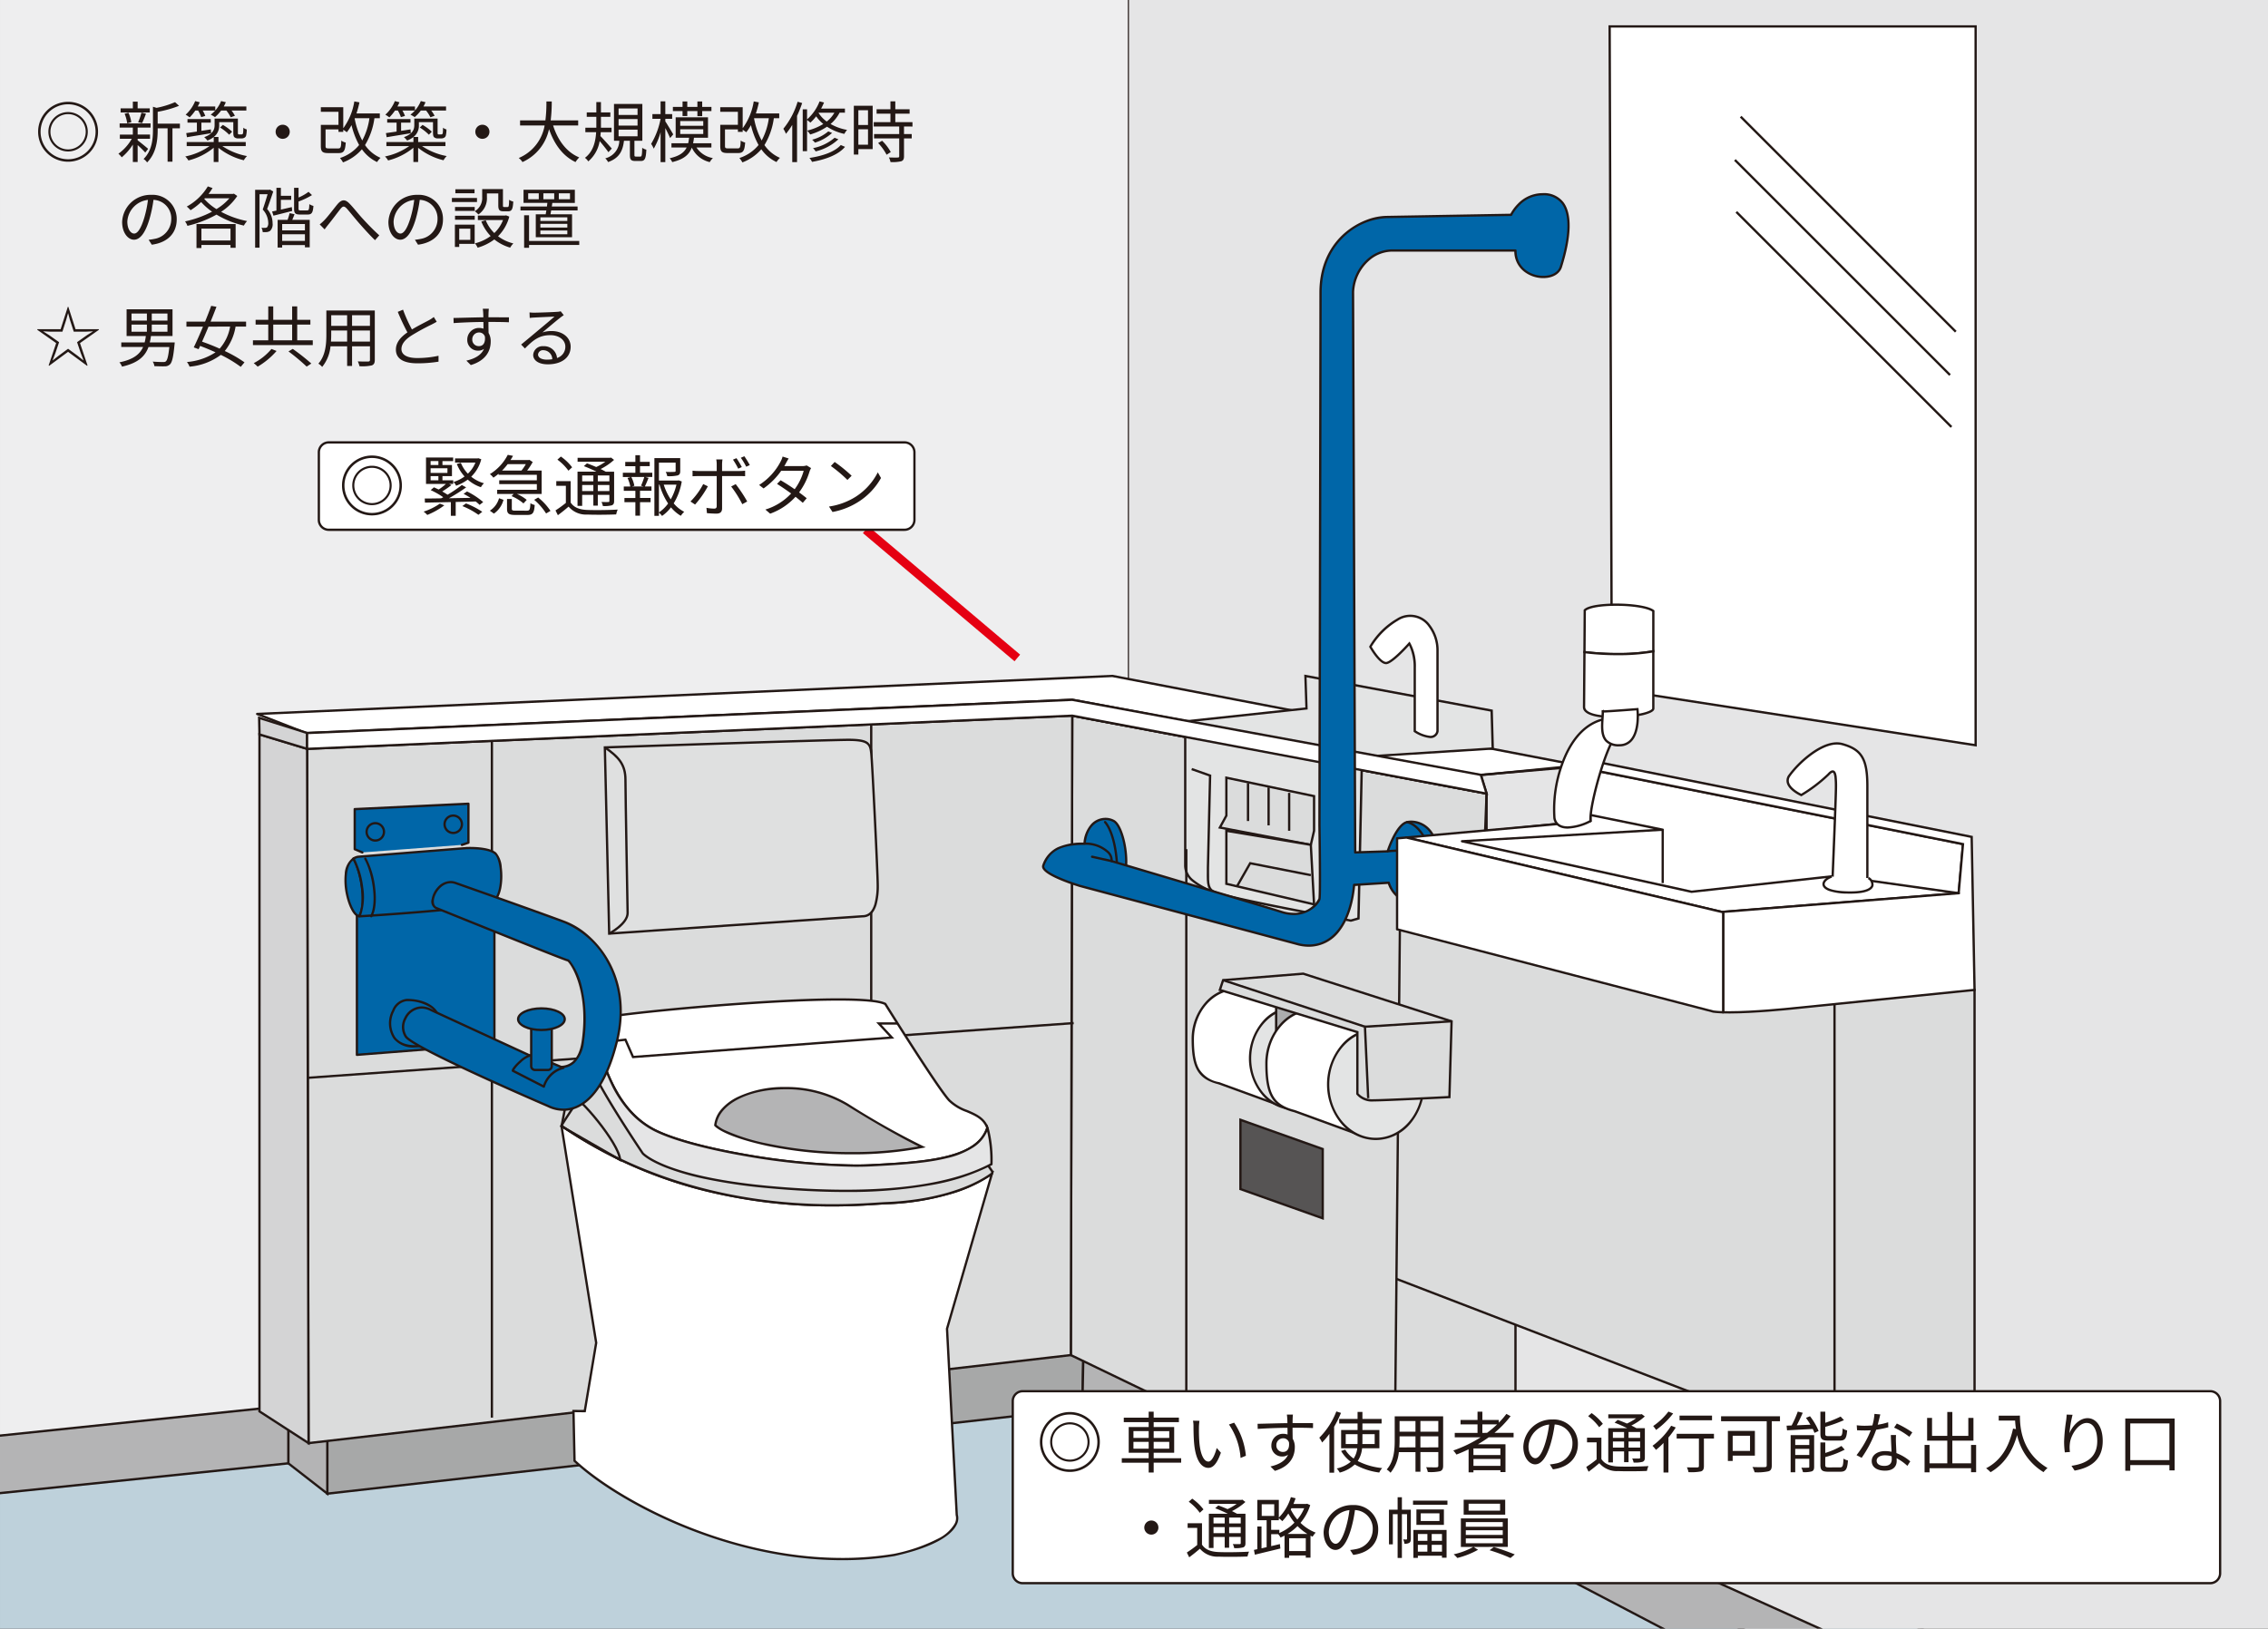 <svg xmlns="http://www.w3.org/2000/svg" xmlns:xlink="http://www.w3.org/1999/xlink" width="477" height="342.615" viewBox="0 0 477 342.615"><rect x="0" y="0" width="477" height="342.615" fill="#333333" stroke="none"/><defs><clipPath id="a"><rect width="477" height="342.613" transform="translate(0 0)" fill="none"/></clipPath></defs><g transform="translate(-77 -1499.611)"><g transform="translate(-587.572 -133.051)"><path d="M664.024,1406.953v37.22h404.12L900.77,1379.024Z" transform="translate(0.549 531.103)" fill="#bed1db"/><g transform="translate(664.572 1632.662)" clip-path="url(#a)"><path d="M914.09,1378.776l.056.022,272.3,106-.913.13-415.46,58.915-.078-.055-125.8-88.724-.008-.114L640.987,1411l.229-.027Zm270.464,105.8L914.027,1379.269,641.5,1411.422l3.163,43.38L770.2,1543.339Z" transform="translate(-677.31 -1101.56)" fill="#231815"/></g><path d="M813.841,1203.778V1370.11l68.773,155.46,60.411,20.821h110.614V1203.778Z" transform="translate(87.934 428.887)" fill="#e5e5e6"/><g transform="translate(664.572 1632.662)" clip-path="url(#a)"><path d="M1115.436,1617.275l-232.9-80.269.157-.457,232.261,80.048V1184.806H814.082v196.511H813.6V1184.323h301.836Z" transform="translate(-576.639 -1214.982)" fill="#231815"/></g><path d="M664.024,1203.778v305.087l56.389-7.131,180.814-131.625V1203.778Z" transform="translate(0.549 428.887)" fill="#eeeeef"/><path d="M707.5,1400.374v14.27l158.8-17.914.3-15.788Z" transform="translate(25.909 532.221)" fill="#a7a8a8"/><path d="M707.261,1414.914V1400.16l.212-.026,159.377-19.467-.311,16.278-.21.024Zm.483-14.326v13.786l158.32-17.86.292-15.3Z" transform="translate(25.909 532.221)" fill="#231815"/><path d="M710.522,1409.051l-8.2-6.377v-12.144l8.2,4.251Z" transform="translate(22.889 537.814)" fill="#b4b4b5"/><path d="M710.764,1409.545l-8.681-6.753v-12.659l8.681,4.5Zm-8.2-6.989,7.715,6v-13.629l-7.715-4Z" transform="translate(22.889 537.814)" fill="#231815"/><path d="M808.1,1380.941l-.305,15.788,66.5,33.7v-21.253Z" transform="translate(84.409 532.221)" fill="#b4b4b5"/><path d="M807.87,1380.579l.329.141,66.338,28.3v21.806l-.351-.178-66.631-33.771Zm66.184,28.759L808.339,1381.3l-.3,15.279,66.01,33.456Z" transform="translate(84.409 532.221)" fill="#231815"/><path d="M849.8,1399.223v21.253l23.379-4.248.61-18.219Z" transform="translate(108.907 542.177)" fill="#a7a8a8"/><path d="M874.038,1397.756l-.626,18.676-.192.035-23.664,4.3v-21.772Zm-1.1,18.271.6-17.762-23.5,1.188v20.735Z" transform="translate(108.907 542.177)" fill="#231815"/><path d="M849.336,1424.777l25.5-3.946v-41.9l-25.81-9.11Z" transform="translate(108.459 525.733)" fill="#dbdcdc"/><path d="M849.1,1425.058l0-.28-.307-55.3,26.295,9.281v42.281l-.2.032Zm.178-54.9.3,54.336,25.024-3.872V1379.1Z" transform="translate(108.459 525.733)" fill="#231815"/><path d="M878.3,1346.656l76.514,11.842V1207.29h-76.97Z" transform="translate(125.265 430.935)" fill="#fff"/><path d="M955.057,1358.78l-77-11.917-.458-139.814h77.454Zm-76.515-12.331,76.032,11.767V1207.531H878.087Z" transform="translate(125.265 430.935)" fill="#231815"/><path d="M971.172,1340.78v92.306l-29.451,3.946-92.306-35.527v-75.6Z" transform="translate(108.683 500.119)" fill="#dbdcdc"/><path d="M849.173,1325.631l122.24,14.935V1433.3l-.209.028-29.512,3.955-.058-.022-92.461-35.586Zm121.757,15.363-121.274-14.817v75.164l92.094,35.445,29.18-3.91Z" transform="translate(108.683 500.119)" fill="#231815"/><path d="M.241,101.412H-.241V0H.241Z" transform="translate(1050.402 1835.737)" fill="#231815"/><path d="M893.711,1315.257l-87.143-16.4-.3,134.508,68.011,32.79,1.217-124.486,18.216-16.7Z" transform="translate(83.515 484.347)" fill="#dbdcdc"/><path d="M874.516,1466.543l-68.491-33.022v-.152l.3-134.8,87.625,16.486v10.023l-.078.072-18.138,16.63Zm-68.007-33.325,67.532,32.559,1.215-124.211.077-.071,18.137-16.629v-9.41l-86.66-16.3Z" transform="translate(83.515 484.347)" fill="#231815"/><g transform="translate(664.572 1632.662)" clip-path="url(#a)"><path d="M831.765,1335.155c-5.132,0-9.294,4.759-9.294,10.632s1.268,8.168,5.492,9.227l13.309,4.854,5.489-21.333Z" transform="translate(-571.605 -1127.147)" fill="#fff"/><path d="M831.765,1334.914h.027l.026.006,15.239,3.435-5.618,21.832-.25-.091-13.3-4.85c-2.236-.563-3.614-1.463-4.468-2.917-.827-1.409-1.2-3.426-1.2-6.541a11.62,11.62,0,0,1,2.782-7.677A8.926,8.926,0,0,1,831.765,1334.914Zm14.7,3.8-14.728-3.319c-4.979.016-9.026,4.671-9.026,10.39,0,3.024.348,4.966,1.129,6.3a6.115,6.115,0,0,0,4.181,2.7l.024.007,13.059,4.763Z" transform="translate(-571.605 -1127.147)" fill="#231815"/><path d="M848.663,1348.322c0,5.874-4.162,10.632-9.3,10.632s-9.291-4.758-9.291-10.632,4.159-10.632,9.291-10.632,9.3,4.759,9.3,10.632" transform="translate(-567.169 -1125.668)" fill="#e3e4e4"/><path d="M839.368,1359.195a8.921,8.921,0,0,1-6.751-3.2,11.988,11.988,0,0,1,0-15.354,8.732,8.732,0,0,1,13.506,0,11.983,11.983,0,0,1,0,15.355A8.927,8.927,0,0,1,839.368,1359.195Zm0-21.264c-4.99,0-9.049,4.661-9.049,10.39s4.06,10.39,9.049,10.39,9.054-4.661,9.054-10.39S844.36,1337.931,839.368,1337.931Z" transform="translate(-567.169 -1125.668)" fill="#231815"/><path d="M838.1,1338.966l-2.05,3.415-2.506.456V1337.6" transform="translate(-565.146 -1125.72)" fill="#acacad"/><path d="M833.3,1343.126V1337.6h.483v4.946l2.114-.385,1.994-3.321.414.249L836.2,1342.6Z" transform="translate(-565.146 -1125.72)" fill="#231815"/><path d="M842.271,1337.888c-5.534,0-10.019,5.133-10.019,11.461s1.365,8.8,5.921,9.946l14.346,5.236,5.92-23Z" transform="translate(-565.9 -1125.553)" fill="#fff"/><path d="M842.271,1337.646h.027l.026.006,16.411,3.7-6.048,23.5-14.584-5.323c-2.407-.6-3.89-1.572-4.807-3.135-.889-1.515-1.285-3.687-1.285-7.042a12.508,12.508,0,0,1,2.994-8.263A9.6,9.6,0,0,1,842.271,1337.646Zm15.873,4.067-15.9-3.584c-5.379.017-9.751,5.043-9.751,11.22,0,3.265.376,5.361,1.219,6.8s2.242,2.344,4.52,2.914l.024.007,14.1,5.144Z" transform="translate(-565.9 -1125.553)" fill="#231815"/><path d="M860.489,1352.082c0,6.33-4.484,11.461-10.019,11.461s-10.021-5.131-10.021-11.461,4.484-11.462,10.021-11.462,10.019,5.133,10.019,11.462" transform="translate(-561.118 -1123.959)" fill="#e3e4e4"/><path d="M850.471,1363.785a9.6,9.6,0,0,1-7.268-3.439,12.9,12.9,0,0,1,0-16.526,9.4,9.4,0,0,1,14.535,0,12.9,12.9,0,0,1,0,16.526A9.6,9.6,0,0,1,850.471,1363.785Zm0-22.923c-5.392,0-9.779,5.033-9.779,11.22s4.387,11.22,9.779,11.22,9.777-5.033,9.777-11.22S855.862,1340.862,850.471,1340.862Z" transform="translate(-561.118 -1123.959)" fill="#231815"/><path d="M698.187,1301.584l179.864-8,98.073,18.826-21.559,2.125L869.61,1298.6l-161.1,7.021Z" transform="translate(-644.096 -1151.393)" fill="#fff"/><path d="M878.051,1293.343a.239.239,0,0,1,.046,0l98.073,18.826a.241.241,0,0,1-.022.477l-21.559,2.125a.237.237,0,0,1-.068,0l-84.928-15.934-161.068,7.02a.24.24,0,0,1-.1-.016l-10.327-4.035a.241.241,0,0,1,.077-.466l179.864-8Zm96.392,18.991-96.409-18.507-178.7,7.947,9.216,3.6,161.045-7.019a.284.284,0,0,1,.055,0l84.921,15.933Z" transform="translate(-644.096 -1151.393)" fill="#231815"/><path d="M705.121,1451.893l160.318-18.521.305-134.511-160.928,6.984Z" transform="translate(-640.23 -1148.317)" fill="#dbdcdc"/><path d="M704.881,1452.164v-.27l-.306-146.28.232-.01,161.18-6.995v.253l-.306,134.726-.213.025Zm.178-146.088.3,145.546L865.2,1433.157l.3-134.044Z" transform="translate(-640.23 -1148.317)" fill="#231815"/><path d="M.017,11.778-.017,11.3,161.514-.241l.034.482Z" transform="translate(64.285 215.219)" fill="#231815"/><path d="M.241,142.2H-.241V0H.241Z" transform="translate(103.453 156.012)" fill="#231815"/><path d="M.241,138.458H-.241V0H.241Z" transform="translate(183.232 152.596)" fill="#231815"/><path d="M806.949,1369.631c-5.907.218-38.507,4.207-68.321-16.279-.041.1-.051.144,0,.109l7.285,45.548-2.4,14.373-2.375-.027.225,10.473c10.475,9.793,39.168,24.367,67.18,19.815,15.256-3.418,13.206-8.428,13.206-8.428l-2.047-39.167,9.452-32.633c-4.116,3.013-11.938,5.834-22.205,6.216" transform="translate(-620.529 -1116.533)" fill="#fff"/><path d="M738.518,1352.984l.2.138.094-.059.022.139c15.878,10.887,35.506,16.64,56.771,16.64,4.087,0,7.326-.208,9.469-.345.782-.05,1.4-.09,1.865-.107,9-.335,17.251-2.641,22.072-6.17l.572-.418-9.638,33.274,2.043,39.091a2.907,2.907,0,0,1-.321,2.223c-.959,1.839-4.006,4.457-13.071,6.488l-.014,0a68.25,68.25,0,0,1-10.912.861c-13.756,0-26.041-3.893-33.924-7.158-9.019-3.736-17.448-8.812-22.547-13.58l-.074-.069-.232-10.824,2.418.027,2.363-14.13-7.258-45.38a.247.247,0,0,1-.019-.025.346.346,0,0,1,.009-.344Zm57.088,17.341a110.666,110.666,0,0,1-25.687-2.943,93.742,93.742,0,0,1-30.979-13.524l7.221,45.152-.006.039-2.437,14.577-2.332-.026.217,10.122c8.579,7.971,31.3,20.538,56.067,20.538a67.779,67.779,0,0,0,10.828-.854,35.814,35.814,0,0,0,9.384-3.231,8.164,8.164,0,0,0,3.343-2.98,2.384,2.384,0,0,0,.3-1.89l-.014-.036,0-.041-2.049-39.208.011-.039,9.261-31.974a31.052,31.052,0,0,1-8.3,3.734,53.773,53.773,0,0,1-13.47,2.131c-.458.017-1.073.056-1.852.106C802.956,1370.117,799.708,1370.325,795.606,1370.325Z" transform="translate(-620.529 -1116.533)" fill="#231815"/><path d="M806.936,1373.785c10.267-.382,18.089-3.2,22.205-6.216l.111-.391-2.05-2.959-81.068-17.989s-6.976,10.076-7.519,11.276c29.815,20.486,62.414,16.5,68.321,16.279" transform="translate(-620.516 -1120.687)" fill="#dbdcdc"/><path d="M795.594,1374.479h0a110.657,110.657,0,0,1-25.687-2.944,93.652,93.652,0,0,1-31.427-13.83l-.167-.114.083-.184c.546-1.206,7.255-10.9,7.54-11.314l.092-.133L827.347,1364l2.169,3.131-.164.58-.067.049a29.829,29.829,0,0,1-8.869,4.131,53.767,53.767,0,0,1-13.47,2.131c-.458.017-1.073.056-1.851.106C802.945,1374.271,799.7,1374.479,795.594,1374.479Zm-56.668-17.052c15.859,10.84,35.448,16.569,56.666,16.569h0c4.088,0,7.326-.208,9.469-.345.782-.05,1.4-.09,1.864-.107,8.958-.333,17.174-2.62,22-6.121l.057-.2-1.931-2.788L746.24,1346.5C745.448,1347.647,739.834,1355.782,738.927,1357.427Z" transform="translate(-620.516 -1120.687)" fill="#231815"/><path d="M755.354,1363.935c8.2,4.327,32.338,8.2,45.771,7.516,11.979-.61,22.319-1.406,24.425-7.861-1.218-3.48-5.646-3.206-8.026-5.8-2.506-2.733-13.437-20.271-13.437-20.271-5.239-2.731-48.507,1.138-58.524,2.733a25.486,25.486,0,0,0-2.453,3.692c1.64,6.759,4.509,15.909,12.244,19.992" transform="translate(-617.894 -1126.323)" fill="#fff"/><path d="M797.816,1371.77h0a144.128,144.128,0,0,1-23.6-2.3c-8.484-1.494-15.4-3.432-18.971-5.318a18.132,18.132,0,0,1-5.012-3.948,24.677,24.677,0,0,1-3.5-5.147A49.547,49.547,0,0,1,742.875,1344l-.022-.09.044-.081a26,26,0,0,1,2.479-3.731l.058-.07.09-.014c4.005-.638,12.693-1.559,21.619-2.293,6.325-.52,18.256-1.393,27.1-1.393,5.365,0,8.716.329,9.96.977l.058.031.035.056c.109.175,10.948,17.55,13.41,20.235a10.064,10.064,0,0,0,3.63,2.192c1.822.777,3.707,1.581,4.446,3.693l.027.077-.025.078a7.6,7.6,0,0,1-3.114,3.99,17.151,17.151,0,0,1-5.568,2.292c-4.355,1.084-9.8,1.432-15.961,1.745C800.107,1371.744,798.99,1371.77,797.816,1371.77Zm-54.45-27.795c1.744,7.158,4.7,15.84,12.1,19.745,3.53,1.863,10.393,3.784,18.829,5.269a143.627,143.627,0,0,0,23.518,2.3h0c1.166,0,2.275-.026,3.3-.078,6.131-.312,11.556-.658,15.869-1.732,4.7-1.172,7.349-3.043,8.313-5.885-.687-1.853-2.371-2.572-4.152-3.331a10.426,10.426,0,0,1-3.8-2.31c-2.446-2.667-12.623-18.958-13.428-20.249-1.221-.593-4.476-.893-9.679-.893-14.431,0-40.721,2.433-48.546,3.665A25.724,25.724,0,0,0,743.366,1343.976Z" transform="translate(-617.894 -1126.323)" fill="#231815"/><path d="M826.256,1361.445a4.417,4.417,0,0,0-.172-.573c-2.1,6.457-12.445,7.251-24.423,7.859-13.434.686-37.574-3.189-45.771-7.512-7.736-4.083-10.6-13.235-12.244-19.992a9.459,9.459,0,0,0-1.42,5.188c.456,3.645,11.387,19.813,11.387,19.813s4.327,5.01,26.187,7.06,37.8.225,47.142-4.783a26.554,26.554,0,0,0-.686-7.06" transform="translate(-618.43 -1123.605)" fill="#e5e5e6"/><path d="M796.259,1374.356h0c-5.08,0-10.624-.278-16.48-.827a113.227,113.227,0,0,1-13.343-1.973,52.456,52.456,0,0,1-8.015-2.342c-3.825-1.513-4.944-2.775-4.99-2.828l-.017-.023c-.448-.662-10.969-16.258-11.426-19.918a9.4,9.4,0,0,1,1.447-5.333l.3-.556.149.613c1.74,7.174,4.69,15.913,12.122,19.835,3.529,1.862,10.39,3.781,18.822,5.267a143.536,143.536,0,0,0,23.514,2.3c1.172,0,2.285-.026,3.31-.079,6.131-.311,11.556-.656,15.869-1.73,4.747-1.182,7.4-3.077,8.337-5.964l.219-.671.238.665a4.63,4.63,0,0,1,.181.6,27.084,27.084,0,0,1,.69,7.129l-.01.132-.117.063a44.556,44.556,0,0,1-12.88,4.2A99.981,99.981,0,0,1,796.259,1374.356Zm-42.457-8.277c.1.111,1.282,1.307,4.874,2.717,3.464,1.36,9.944,3.2,21.146,4.252,5.84.547,11.37.825,16.435.825h0c13.3,0,23.544-1.856,30.449-5.517a27.254,27.254,0,0,0-.658-6.721,7.758,7.758,0,0,1-2.85,3.3,17.141,17.141,0,0,1-5.567,2.291c-4.354,1.084-9.8,1.431-15.961,1.743-1.033.053-2.155.079-3.334.079a144.037,144.037,0,0,1-23.6-2.3c-8.479-1.494-15.391-3.431-18.963-5.315a18.13,18.13,0,0,1-5.013-3.948,24.676,24.676,0,0,1-3.5-5.147,47.97,47.97,0,0,1-3.7-10.427,8.263,8.263,0,0,0-1.1,4.476C742.9,1349.886,753.424,1365.518,753.8,1366.079Z" transform="translate(-618.43 -1123.605)" fill="#231815"/><path d="M759.042,1356.152c.912-7.742,17.536-10.7,27.78-4.327a160.285,160.285,0,0,0,15.714,8.884,86.7,86.7,0,0,1-32.565-.459c-9.335-2.047-10.929-4.1-10.929-4.1" transform="translate(-608.602 -1119.45)" fill="#b4b4b5"/><path d="M787.805,1362.278a86.247,86.247,0,0,1-17.886-1.792c-9.313-2.042-11-4.1-11.068-4.185l-.061-.078.012-.1a6.277,6.277,0,0,1,1.547-3.386,10.744,10.744,0,0,1,3.357-2.514,22.8,22.8,0,0,1,10.032-2.115,25.276,25.276,0,0,1,13.211,3.512,162.116,162.116,0,0,0,15.687,8.869l.676.31-.73.146A76.951,76.951,0,0,1,787.805,1362.278ZM759.3,1356.07a7.478,7.478,0,0,0,1.9,1.187,40.816,40.816,0,0,0,8.827,2.756,85.749,85.749,0,0,0,17.782,1.781,77.722,77.722,0,0,0,13.968-1.184c-1.75-.859-6.929-3.509-15.079-8.58a24.789,24.789,0,0,0-12.956-3.439C765.946,1348.592,759.9,1351.73,759.3,1356.07Z" transform="translate(-608.602 -1119.45)" fill="#231815"/><path d="M750.727,1347.069l-1.591-3.638-5.744.665-.056-.48,6.1-.706,1.6,3.651,53.758-4.047-2.771-3h4.426V1340h-3.322l2.7,2.921-.5.037Z" transform="translate(-617.746 -1124.461)" fill="#231815"/><path d="M745.282,1342.836l53.287-3.645c2.962,0,3.189-4.327,3.189-6.6s-1.138-25.961-1.365-27.782-.456-2.731-4.783-2.731-51.239,1.594-51.239,1.594Z" transform="translate(-617.159 -1146.442)" fill="#dfe0e0"/><path d="M745.046,1343.094l-.006-.253-.917-39.406.239-.008c.469-.016,46.966-1.595,51.248-1.595,2.15,0,3.367.218,4.07.73a2.9,2.9,0,0,1,.953,2.213c.2,1.645,1.367,25.3,1.367,27.812a14.852,14.852,0,0,1-.495,4.228c-.542,1.733-1.526,2.614-2.927,2.617Zm-.429-39.192.9,38.676,53.051-3.628c1.186,0,2-.745,2.475-2.279a14.918,14.918,0,0,0,.473-4.083c0-2.51-1.159-26.112-1.363-27.752-.212-1.677-.318-2.52-4.544-2.52C791.495,1302.316,748.245,1303.78,744.617,1303.9Z" transform="translate(-617.159 -1146.442)" fill="#231815"/><path d="M745.4,1342.461l-.226-.427c.037-.02,3.743-2.009,3.743-4.112,0-.244-.456-24.857-.456-28.008s-1.362-4.652-4.223-6.635l.275-.4c2.939,2.036,4.431,3.683,4.431,7.032,0,3.147.451,27.756.456,28C749.4,1340.315,745.559,1342.375,745.4,1342.461Z" transform="translate(-617.159 -1145.855)" fill="#231815"/><path d="M739.791,1348.678l.238.048c1.3.261,4.184,3.262,6.461,6.121,2.255,2.831,4.664,6.481,4.664,8.234v.417l-12.805-7.352Zm10.829,13.956c-.311-1.512-2.011-4.351-4.508-7.486-2.4-3.019-4.819-5.394-5.945-5.873l-1.279,6.624Z" transform="translate(-620.514 -1119.093)" fill="#231815"/><path d="M733.691,1319.214l1.364-.456v-8.2l-23.911,1.138v8.427l1.6.682" transform="translate(-636.538 -1141.492)" fill="#0066a8"/><path d="M712.743,1321.05a.241.241,0,0,1-.095-.019l-1.6-.682a.241.241,0,0,1-.147-.222V1311.7a.242.242,0,0,1,.23-.241l23.911-1.138a.241.241,0,0,1,.253.241v8.2a.241.241,0,0,1-.165.229l-1.364.456a.241.241,0,0,1-.153-.458l1.2-.4v-7.771l-23.428,1.115v8.038l1.451.62a.241.241,0,0,1-.095.464Z" transform="translate(-636.538 -1141.492)" fill="#231815"/><path d="M716.372,1314.972a1.822,1.822,0,1,1-1.824-1.824,1.825,1.825,0,0,1,1.824,1.824" transform="translate(-635.616 -1139.983)" fill="#0066a8"/><path d="M714.548,1317.037a2.065,2.065,0,1,1,2.065-2.065A2.066,2.066,0,0,1,714.548,1317.037Zm0-3.648a1.583,1.583,0,1,0,1.582,1.583A1.583,1.583,0,0,0,714.548,1313.389Z" transform="translate(-635.616 -1139.983)" fill="#231815"/><path d="M726.728,1313.965a1.822,1.822,0,1,1-1.824-1.824,1.824,1.824,0,0,1,1.824,1.824" transform="translate(-629.575 -1140.571)" fill="#0066a8"/><path d="M724.9,1316.03a2.065,2.065,0,1,1,2.065-2.065A2.066,2.066,0,0,1,724.9,1316.03Zm0-3.648a1.582,1.582,0,1,0,1.583,1.583A1.583,1.583,0,0,0,724.9,1312.382Z" transform="translate(-629.575 -1140.571)" fill="#231815"/><path d="M711.434,1324.608v31.653l28.918-2.274v-31.2s-28.233,1.824-28.918,1.824" transform="translate(-636.37 -1134.363)" fill="#0066a8"/><path d="M740.352,1322.543a.241.241,0,0,1,.241.241v31.2a.242.242,0,0,1-.223.241l-28.918,2.274a.242.242,0,0,1-.26-.241v-31.653a.241.241,0,0,1,.241-.241c.67,0,28.621-1.805,28.9-1.823Zm-.241,31.221v-30.722c-2.869.185-25.76,1.662-28.435,1.8V1356Z" transform="translate(-636.37 -1134.363)" fill="#231815"/><path d="M711.579,1317.859c-3.307,2.2-1.018,11.818,1.241,12.117,1.544-2.832.408-9.289-1.241-12.117" transform="translate(-637.253 -1137.235)" fill="#0066a8"/><path d="M711.579,1317.618a.242.242,0,0,1,.209.12,17.659,17.659,0,0,1,1.849,6.148c.2,1.542.381,4.4-.6,6.206a.243.243,0,0,1-.244.124c-1.268-.168-2.252-2.529-2.709-4.5a13.916,13.916,0,0,1-.33-4.626,4.583,4.583,0,0,1,1.7-3.431A.242.242,0,0,1,711.579,1317.618Zm1.114,12.077c1.347-2.783.286-8.714-1.19-11.477-1.54,1.293-1.6,4.591-.953,7.388C711.046,1327.744,711.925,1329.4,712.693,1329.695Z" transform="translate(-637.253 -1137.235)" fill="#231815"/><path d="M740.854,1317.6c-1.595-1.363-6.148-1.138-6.148-1.138l-22.772,1.824a2.65,2.65,0,0,0-.966.394c1.648,2.829,2.787,9.289,1.241,12.117a.617.617,0,0,0,.177.011s22.772-1.365,27.329-2.73c3.1-.932,2.733-9.113,1.138-10.478" transform="translate(-636.642 -1138.058)" fill="#0066a8"/><path d="M735.432,1316.207h0c1.555,0,4.347.157,5.579,1.21a5.313,5.313,0,0,1,1.165,3.114,13.748,13.748,0,0,1-.128,4.468c-.388,1.837-1.17,2.982-2.263,3.311-4.523,1.355-26.373,2.679-27.379,2.739a.922.922,0,0,1-.239-.014.241.241,0,0,1-.17-.354c1.518-2.778.337-9.176-1.238-11.879a.241.241,0,0,1,.076-.323,2.9,2.9,0,0,1,1.053-.43l.026,0,22.772-1.824h.007C734.706,1316.22,734.985,1316.207,735.432,1316.207ZM712.6,1330.553c2.38-.147,22.813-1.437,27.049-2.706,1.154-.347,1.686-1.795,1.929-2.948.6-2.852.01-6.355-.878-7.115-1.155-.988-4.067-1.094-5.265-1.094h0c-.408,0-.678.012-.711.013l-22.755,1.823a2.387,2.387,0,0,0-.673.242,18.233,18.233,0,0,1,1.732,5.941A12.284,12.284,0,0,1,712.6,1330.553Z" transform="translate(-636.642 -1138.058)" fill="#231815"/><path d="M712.55,1317.859c1.65,2.828,2.785,9.284,1.241,12.117" transform="translate(-635.719 -1137.235)" fill="#0066a8"/><path d="M713.791,1330.217a.241.241,0,0,1-.212-.357c1.518-2.785.337-9.18-1.238-11.879a.241.241,0,0,1,.417-.243,17.661,17.661,0,0,1,1.849,6.148c.2,1.542.381,4.4-.6,6.206A.241.241,0,0,1,713.791,1330.217Z" transform="translate(-635.719 -1137.235)" fill="#231815"/><path d="M726.018,1340.589c0-1.976-2.582-3.947-6.68-3.947s-6.678,11.843,4.554,9.411" transform="translate(-633.799 -1126.28)" fill="#0066a8"/><path d="M721.1,1346.624a5.371,5.371,0,0,1-4.519-1.829,5.853,5.853,0,0,1-.3-5.994,3.685,3.685,0,0,1,3.059-2.4c4.332,0,6.921,2.13,6.921,4.189a.241.241,0,1,1-.483,0,3.171,3.171,0,0,0-1.692-2.511,8.948,8.948,0,0,0-4.746-1.195,3.23,3.23,0,0,0-2.625,2.13,5.365,5.365,0,0,0,.247,5.484c1.234,1.571,3.613,2.027,6.88,1.32a.241.241,0,1,1,.1.472A13.486,13.486,0,0,1,721.1,1346.624Z" transform="translate(-633.799 -1126.28)" fill="#231815"/><path d="M724.709,1326.5s27.023,10.929,27.479,10.929,4.769,5.692,3.189,17.006c-1.062,7.59-6.833,5.009-6.833,5.009L723.495,1347.9c-4.251-2.28-7.289,3.034-5.313,5.616s29.907,14.574,29.907,14.574c4.4,2.123,10.931.453,14.424-13.512s-4.857-22.923-10.933-25.2-22.924-8.2-22.924-8.2c-3.64-1.365-6.373,4.557-3.945,5.315" transform="translate(-632.794 -1135.416)" fill="#0066a8"/><path d="M727.567,1320.737h0a3.333,3.333,0,0,1,1.17.218c.277.1,16.942,5.955,22.927,8.2a16.207,16.207,0,0,1,4.836,2.978,20.279,20.279,0,0,1,4.343,5.345c1.958,3.468,3.878,9.261,1.9,17.161-3.146,12.577-8.518,14.455-11.441,14.455a7.605,7.605,0,0,1-3.317-.782c-.222-.1-7.145-3.072-14.215-6.319-9.632-4.424-14.942-7.226-15.784-8.328a3.967,3.967,0,0,1-.173-4.126,4.131,4.131,0,0,1,3.638-2.433,4.55,4.55,0,0,1,2.148.58l25.042,11.534a5.616,5.616,0,0,0,2.041.4c1.7,0,3.848-.906,4.453-5.224,1.521-10.895-2.464-16.423-3-16.736-.23-.044-1.574-.512-13.954-5.477-6.625-2.657-13.279-5.348-13.561-5.461a1.754,1.754,0,0,1-1.044-2.154,5.03,5.03,0,0,1,1.286-2.547A3.731,3.731,0,0,1,727.567,1320.737Zm23.738,47.876c2.782,0,7.906-1.83,10.972-14.089,1.936-7.746.06-13.415-1.855-16.807a18.248,18.248,0,0,0-8.928-8.108c-6-2.253-22.751-8.14-22.919-8.2l0,0a2.854,2.854,0,0,0-1-.188c-1.921,0-3.292,2.024-3.506,3.424-.061.4-.114,1.362.72,1.623l.018.007c7.358,2.976,26.572,10.715,27.412,10.912.1.007.248.068.517.378a14.206,14.206,0,0,1,2.405,5.255,29.556,29.556,0,0,1,.482,11.648,7.36,7.36,0,0,1-2,4.556,4.22,4.22,0,0,1-2.931,1.085,6.005,6.005,0,0,1-2.24-.444l-25.051-11.538-.013-.007a4.077,4.077,0,0,0-1.927-.526,3.652,3.652,0,0,0-3.2,2.164,3.485,3.485,0,0,0,.124,3.619c.546.715,3.695,2.714,15.6,8.183,7.145,3.281,14.139,6.286,14.209,6.316l.01,0A7.127,7.127,0,0,0,751.3,1368.613Z" transform="translate(-632.794 -1135.416)" fill="#231815"/><path d="M736.243,1343.929c-1.365,0-4.1,2.733-4.1,3.339l6.523,3.339a5.745,5.745,0,0,1,4.1-3.945Z" transform="translate(-624.289 -1122.029)" fill="#0066a8"/><path d="M736.243,1343.688a.242.242,0,0,1,.093.019l6.528,2.733a.241.241,0,0,1-.035.457,5.53,5.53,0,0,0-3.925,3.768.242.242,0,0,1-.345.158l-6.523-3.339a.242.242,0,0,1-.131-.215c0-.5,1.017-1.543,1.617-2.077A5.477,5.477,0,0,1,736.243,1343.688Zm5.82,2.94-5.865-2.456a4.958,4.958,0,0,0-2.334,1.362,6.986,6.986,0,0,0-1.429,1.61l6.09,3.117a6.231,6.231,0,0,1,.744-1.451A5.831,5.831,0,0,1,742.063,1346.627Z" transform="translate(-624.289 -1122.029)" fill="#231815"/><path d="M737.621,1350.552h-1.745a1.3,1.3,0,0,1-1.29-1.293v-9.943a1.292,1.292,0,0,1,1.29-1.289h1.745a1.3,1.3,0,0,1,1.292,1.289v9.943a1.3,1.3,0,0,1-1.292,1.293" transform="translate(-622.866 -1125.472)" fill="#0066a8"/><path d="M.816-.241h2.7A1.057,1.057,0,0,1,4.568.814v10.9a1.057,1.057,0,0,1-1.056,1.056H.816A1.059,1.059,0,0,1-.241,11.708V.816A1.059,1.059,0,0,1,.816-.241Zm2.7,12.524a.573.573,0,0,0,.573-.573V.814A.573.573,0,0,0,3.513.241H.816A.576.576,0,0,0,.241.816V11.708a.576.576,0,0,0,.575.575Z" transform="translate(111.72 212.556)" fill="#231815"/><path d="M742.655,1340.027c0,1.254-2.194,2.272-4.9,2.272s-4.9-1.018-4.9-2.272,2.194-2.273,4.9-2.273,4.9,1.018,4.9,2.273" transform="translate(-623.88 -1125.632)" fill="#0066a8"/><path d="M737.751,1342.54c-2.885,0-5.145-1.1-5.145-2.513s2.26-2.515,5.145-2.515,5.145,1.1,5.145,2.515S740.636,1342.54,737.751,1342.54Zm0-4.545c-2.527,0-4.662.931-4.662,2.032s2.135,2.031,4.662,2.031,4.662-.93,4.662-2.031S740.278,1337.995,737.751,1337.995Z" transform="translate(-623.88 -1125.632)" fill="#231815"/><path d="M732.638,1402.676l-82.285,8.5.607-12.147,81.678-8.5Z" transform="translate(-671.997 -1094.849)" fill="#b4b4b5"/><path d="M650.1,1411.448l.631-12.635.206-.021,81.944-8.531v12.633l-.217.022Zm1.093-12.2-.582,11.66,81.788-8.452V1390.8Z" transform="translate(-671.997 -1094.849)" fill="#231815"/><path d="M708.812,1450.438l-10.323-6.679v-142.4l10.018,3.034Z" transform="translate(-643.92 -1146.861)" fill="#d4d4d5"/><path d="M709.055,1450.882l-10.807-6.992V1301.03l10.5,3.18v.179Zm-10.324-7.255,9.84,6.366-.3-145.425-9.536-2.888Z" transform="translate(-643.92 -1146.861)" fill="#231815"/><path d="M708.535,1302.334l-10.09-3.178.072,3.484,10.018,3.034Z" transform="translate(-643.946 -1148.144)" fill="#d4d4d5"/><path d="M698.2,1298.824l10.58,3.333V1306l-10.5-3.179Zm10.1,3.687-9.6-3.024.061,2.972,9.539,2.889Z" transform="translate(-643.946 -1148.144)" fill="#231815"/><path d="M87.1,16.632-.045.237.045-.237l87.143,16.4Z" transform="translate(225.512 150.547)" fill="#231815"/><path d="M882.211,1305.311l.632,12.019-21.453,2.177.311-8.133-1.289-4.193.3-.026Zm.126,11.585-.582-11.061-20.706,1.777,1.138,3.7,0,.041-.291,7.618Z" transform="translate(-549.29 -1144.401)" fill="#231815"/><path d="M854.987,1345.437v12.981a4.029,4.029,0,0,0,3.415,1.368c2.506,0,15.942-.686,15.942-.686l.456-15.939-31.2-10.019-16.852,1.365-.682,2.05Z" transform="translate(-569.508 -1128.32)" fill="#dbdcdc"/><path d="M843.63,1332.9l.046.015,31.371,10.074-.467,16.343-.223.011c-.134.007-13.471.686-15.954.686a4.239,4.239,0,0,1-3.616-1.475l-.041-.061v-12.876l-28.986-8.9.811-2.436.159-.013Zm30.923,10.438-30.98-9.949-16.646,1.348-.554,1.664,28.855,8.859v13.08a3.919,3.919,0,0,0,3.174,1.206c2.295,0,13.943-.585,15.707-.674Z" transform="translate(-569.508 -1128.32)" fill="#231815"/><path d="M856.771,1358.838l-.675-14.864-29.673-9.74.151-.459,29.99,9.844.69,15.2Z" transform="translate(-569.256 -1127.818)" fill="#231815"/><line y1="1.138" x2="18.216" transform="translate(287.074 214.84)" fill="#dbdcdc"/><path d="M.015,1.379-.015.9,18.2-.241l.03.482Z" transform="translate(287.074 214.84)" fill="#231815"/><path d="M846.106,1373.281l-17.307-6.147v-14.574l17.307,6.147Z" transform="translate(-567.914 -1116.996)" fill="#565454"/><path d="M846.348,1373.623l-17.79-6.319v-15.087l17.79,6.319Zm-17.307-6.66,16.824,5.976v-14.062l-16.824-5.976Z" transform="translate(-567.914 -1116.996)" fill="#231815"/><path d="M821.464,1303.153l25.5-2.733-.226-6.833,39.167,7.29.226,7.972-25.049,1.591s-2.733,1.594-2.506,2.733L857.9,1344.6l-1.594.453s-23.911-4.327-28.466-5.92-6.374-3.415-6.374-5.692v-26.873" transform="translate(-572.193 -1151.392)" fill="#e3e4e4"/><path d="M856.316,1345.3l-.055-.01c-.977-.177-23.981-4.349-28.5-5.93a14.418,14.418,0,0,1-4.977-2.639,4.307,4.307,0,0,1-1.559-3.281v-26.873h.483v26.873a3.849,3.849,0,0,0,1.4,2.925,13.969,13.969,0,0,0,4.81,2.539c4.38,1.532,27.089,5.667,28.374,5.9l1.369-.389.678-31.225c-.21-1.265,2.334-2.789,2.627-2.96l.049-.029.057,0,24.816-1.576-.214-7.544-38.68-7.2.224,6.757-.223.024-25.5,2.733-.051-.48,25.282-2.709-.229-6.91.3.055,39.359,7.325.238,8.4-25.224,1.6c-1,.593-2.48,1.754-2.342,2.448l.005.026v.026l-.686,31.606Z" transform="translate(-572.193 -1151.392)" fill="#231815"/><path d="M827.432,1307.108l18.445,3.871v7.286l-.682,2.962-19.128-3.641,1.365-2.506Z" transform="translate(-569.507 -1143.506)" fill="#dbdcdc"/><path d="M827.191,1306.811l18.928,3.972v7.509l-.741,3.215-19.681-3.746,1.494-2.743Zm18.445,4.364-17.963-3.77v7.736l-1.236,2.27,18.574,3.536.624-2.709Z" transform="translate(-569.507 -1143.506)" fill="#231815"/><path d="M826.93,1314.156v11.156l18.445,4.33-.682-12.528Z" transform="translate(-569.004 -1139.395)" fill="#dbdcdc"/><path d="M826.688,1313.871l.281.047,17.954,2.991.71,13.043-.314-.074-18.632-4.374Zm17.774,3.45-17.291-2.88v10.68l17.945,4.213Z" transform="translate(-569.004 -1139.395)" fill="#231815"/><path d="M828.578,1323.373l-.419-.24,2.818-4.934,12.924,2.54-.093.474-12.584-2.473Z" transform="translate(-568.166 -1136.879)" fill="#231815"/><path d="M.241,7.971H-.241V0H.241Z" transform="translate(262.48 164.741)" fill="#231815"/><path d="M.241,7.971H-.241V0H.241Z" transform="translate(266.807 165.652)" fill="#231815"/><path d="M.241,7.971H-.241V0H.241Z" transform="translate(271.133 166.79)" fill="#231815"/><path d="M827.252,1332.144c-1.787-.669-1.776-1.955-1.756-4.516,0-.3,0-.612,0-.948v-.006l.452-19.184c-.661-.236-3.116-1.111-3.7-1.3l.151-.458c.681.225,3.746,1.32,3.877,1.367l.164.059-.46,19.53c0,.336,0,.648,0,.949-.02,2.482-.028,3.509,1.443,4.06Z" transform="translate(-571.689 -1144.177)" fill="#231815"/><path d="M860.179,1309.861v-16.851c0-5.465-4.327-9.11-8.428-6.607a15.861,15.861,0,0,0-5.692,5.695s2.05,3.645,3.415,3.418,4.783-4.1,4.783-4.1a10.085,10.085,0,0,1,1.138,5.01v13.436s4.1,2.733,4.783,0" transform="translate(-557.847 -1156.052)" fill="#fff"/><path d="M858.634,1311.318h0a7.6,7.6,0,0,1-3.372-1.255l-.107-.072v-13.565a10.662,10.662,0,0,0-.948-4.591c-.837.925-3.445,3.711-4.692,3.92a1.015,1.015,0,0,1-.165.013c-1.46,0-3.3-3.188-3.5-3.552l-.063-.112.057-.115a15.959,15.959,0,0,1,5.782-5.793,5.149,5.149,0,0,1,7.042,1.36,8.79,8.79,0,0,1,1.754,5.453v16.88l-.007.029A1.694,1.694,0,0,1,858.634,1311.318Zm-3-1.589a6.9,6.9,0,0,0,3,1.106h0a1.218,1.218,0,0,0,1.3-1v-16.82a8.307,8.307,0,0,0-1.649-5.154,4.668,4.668,0,0,0-6.411-1.247,16.108,16.108,0,0,0-5.541,5.485c.574.988,2.053,3.19,3.014,3.19a.529.529,0,0,0,.086-.007c1.052-.177,3.707-2.964,4.641-4.022l.214-.243.172.274a10.247,10.247,0,0,1,1.175,5.138Z" transform="translate(-557.847 -1156.052)" fill="#231815"/><path d="M864.566,1414.06l105.057,54.959-2.431-21.257-102.129-46.038Z" transform="translate(-547.052 -1088.319)" fill="#b4b4b5"/><path d="M864.836,1401.357l.326.147L967.416,1447.6l2.5,21.846-.4-.211L864.318,1414.2Zm102.131,46.569-101.678-45.835-.477,11.826,104.518,54.677Z" transform="translate(-547.052 -1088.319)" fill="#231815"/><path d="M45.069,45.41-.171.171.171-.171,45.41,45.069Z" transform="translate(366.094 24.539)" fill="#231815"/><path d="M45.069,45.41-.171.171.171-.171,45.41,45.069Z" transform="translate(364.879 33.648)" fill="#231815"/><path d="M45.069,45.41-.171.171.171-.171,45.41,45.069Z" transform="translate(365.183 44.579)" fill="#231815"/><path d="M.241,117.05H-.241V0H.241Z" transform="translate(249.499 178.632)" fill="#231815"/><path d="M888.983,1293.928v-8.48c-2.126-1.669-12.755-1.824-14.423-.15l-.062,8.795a52.567,52.567,0,0,0,14.485-.165" transform="translate(-541.259 -1156.916)" fill="#fff"/><path d="M881.468,1294.753h0a55.9,55.9,0,0,1-7-.421l-.212-.028.064-9.107.07-.07c1.158-1.161,5.485-1.252,6.783-1.252,3.085,0,6.743.427,7.96,1.383l.092.073v8.8l-.2.037A42.168,42.168,0,0,1,881.468,1294.753Zm-6.727-.873a55.968,55.968,0,0,0,6.727.39,43.11,43.11,0,0,0,7.274-.543v-8.156c-1.057-.717-4.125-1.212-7.57-1.212-3.138,0-5.608.408-6.372,1.046Z" transform="translate(-541.259 -1156.916)" fill="#231815"/><path d="M874.527,1290.478l-.085,11.547c0,3.34,14.571,2.13,14.571.305v-12.017a52.509,52.509,0,0,1-14.485.165" transform="translate(-541.292 -1153.302)" fill="#fff"/><path d="M889.254,1290.021v12.309c0,.345-.285.646-.871.917a9.351,9.351,0,0,1-1.955.589,28.931,28.931,0,0,1-5.626.533c-1.985,0-6.6-.229-6.6-2.345l.087-11.822.271.036a55.309,55.309,0,0,0,6.936.417,42.3,42.3,0,0,0,7.473-.58Zm-8.452,13.866a28.861,28.861,0,0,0,5.528-.523c1.932-.4,2.442-.853,2.442-1.034V1290.6a43.26,43.26,0,0,1-7.276.536,56.506,56.506,0,0,1-6.728-.387l-.083,11.275C874.684,1303.173,877.028,1303.887,880.8,1303.887Z" transform="translate(-541.292 -1153.302)" fill="#231815"/><path d="M808.088,1317.805c.456-5.01,4.1-5.921,6.148-4.783s3.643,9.34,1.824,12.524-7.972-7.741-7.972-7.741" transform="translate(-579.994 -1140.312)" fill="#0066a8"/><path d="M812.5,1312.343a3.83,3.83,0,0,1,1.857.468c1.051.583,1.733,2.55,2.046,3.67.835,2.989,1.059,7.1-.129,9.184a1.231,1.231,0,0,1-1.095.7c-1.08,0-2.642-1.435-4.642-4.264-1.461-2.067-2.643-4.162-2.655-4.183a.242.242,0,0,1-.03-.14,6.719,6.719,0,0,1,1.683-4.172A4.142,4.142,0,0,1,812.5,1312.343Zm2.678,13.544a.768.768,0,0,0,.676-.462c1.123-1.965.892-5.922.084-8.815-.491-1.757-1.169-3.019-1.815-3.378a3.346,3.346,0,0,0-1.622-.407c-1.7,0-3.8,1.292-4.161,4.926.211.369,1.29,2.235,2.593,4.078C813.425,1325.36,814.66,1325.888,815.174,1325.888Z" transform="translate(-579.994 -1140.312)" fill="#231815"/><path d="M813.325,1322.127a.241.241,0,0,1-.241-.227c-.234-3.953-1.149-7.22-2.447-8.738a.241.241,0,0,1,.367-.314c1.364,1.6,2.322,4.968,2.562,9.023a.242.242,0,0,1-.227.255Z" transform="translate(-578.4 -1140.066)" fill="#231815"/><path d="M865.742,1300.092l-160.925,6.984v-3.339l160.925-6.984,85.926,15.788,1.217,3.95Z" transform="translate(-640.229 -1149.546)" fill="#fff"/><path d="M865.759,1296.51l.027.005,86.07,15.814,1.378,4.472-.393-.074-87.115-16.394-161.149,6.994v-3.823l.231-.01Zm85.721,16.242L865.725,1297l-160.666,6.973v2.856l160.7-6.974.027.005,86.749,16.325Z" transform="translate(-640.229 -1149.546)" fill="#231815"/><path d="M870.048,1230.974c2.427,1.518,2.125,10.929-.306,13.968" transform="translate(-544.033 -1187.913)" fill="#0066a8"/><path d="M869.742,1245.183a.241.241,0,0,1-.188-.392,10.6,10.6,0,0,0,1.694-4.809,19.393,19.393,0,0,0,.025-5.861c-.258-1.513-.738-2.558-1.353-2.943a.241.241,0,0,1,.256-.409c.94.588,1.374,2.1,1.573,3.271.583,3.424-.021,8.805-1.818,11.052A.241.241,0,0,1,869.742,1245.183Z" transform="translate(-544.033 -1187.913)" fill="#231815"/><path d="M811.291,1366.217c-4.557,0-7.337,1.035-8.654,4.557-.682,1.816,7.742,4.322,7.742,4.322l46,12.3c5.921,1.368,10.7-2.963,11.612-12.525l7.29-.456c.682,3.645,9.4,9.36,10.248-4.326.456-7.286-3.909-8.918-6.374-8.428-2.28.459-4.1,6.151-4.1,6.151l-6.833.229-.456-117.962c.456-5.922,5.01-8.654,7.972-8.654h26.191c0,6.148,8.425,7.06,9.563,3.415s4.4-15.256-3.874-15.256c-4.55,0-6.6,4.326-6.6,4.326l-26.19.456c-4.783,0-13.892,4.327-13.892,15.94s-.226,112.04-.226,112.04.226,14.574,0,15.486-2.959,4.324-7.969,2.73-35.752-10.7-35.752-10.7c.226-2.506-3.871-3.871-5.695-3.645" transform="translate(-583.197 -1188.724)" fill="#0066a8"/><path d="M858.467,1387.884a9.544,9.544,0,0,1-2.142-.253l-.008,0-46-12.3-.006,0c-.017-.005-1.74-.52-3.545-1.24-2.467-.984-3.912-1.875-4.3-2.648a.914.914,0,0,1-.059-.751,6.4,6.4,0,0,1,3.232-3.731,12.806,12.806,0,0,1,5.633-.982,3.764,3.764,0,0,1,.441-.024,7.236,7.236,0,0,1,4.768,1.924,2.6,2.6,0,0,1,.751,1.809c2.551.756,30.818,9.137,35.574,10.648a8.166,8.166,0,0,0,2.468.407,5.658,5.658,0,0,0,5.193-2.965c.161-.646.084-9.578-.007-15.424,0-1.009.226-100.562.226-112.044,0-6.525,2.846-10.4,5.234-12.506a15.471,15.471,0,0,1,4.624-2.8,12.337,12.337,0,0,1,4.275-.874l26.041-.453a9.193,9.193,0,0,1,1.572-2.095,7.23,7.23,0,0,1,5.177-2.234,5.179,5.179,0,0,1,4.449,1.966c1.794,2.44,1.675,7.145-.345,13.6-.446,1.427-1.955,2.314-3.937,2.314a6.563,6.563,0,0,1-4.1-1.425,5.409,5.409,0,0,1-2-4.135H875.736a7.426,7.426,0,0,0-4.763,2.044,9.339,9.339,0,0,0-2.967,6.378l.455,117.7,6.417-.215c.326-.963,2.035-5.71,4.229-6.152a4.562,4.562,0,0,1,.889-.085,5.329,5.329,0,0,1,3.859,1.7c1.446,1.539,2.108,3.983,1.914,7.069-.483,7.742-3.434,8.9-5.151,8.9a6.445,6.445,0,0,1-5.529-4.334l-6.879.43c-.405,3.982-1.525,7.25-3.242,9.46A8.051,8.051,0,0,1,858.467,1387.884Zm-2.03-.723a9.058,9.058,0,0,0,2.03.24c5.066,0,8.536-4.693,9.283-12.554a.242.242,0,0,1,.225-.218l7.29-.456a.239.239,0,0,1,.252.2,5.934,5.934,0,0,0,5.1,4.149c2.671,0,4.329-3,4.669-8.446.185-2.949-.432-5.268-1.784-6.708a4.844,4.844,0,0,0-3.507-1.544,4.084,4.084,0,0,0-.795.076c-1.755.353-3.423,4.442-3.918,5.988a.242.242,0,0,1-.222.168l-6.833.229a.241.241,0,0,1-.25-.24l-.456-117.962c0-.007,0-.013,0-.02a9.815,9.815,0,0,1,3.124-6.708,7.918,7.918,0,0,1,5.088-2.169h26.191a.241.241,0,0,1,.241.241c0,3.492,2.824,5.318,5.615,5.318,1.764,0,3.1-.757,3.476-1.975,1.972-6.307,2.116-10.862.417-13.174a4.724,4.724,0,0,0-4.06-1.769,6.666,6.666,0,0,0-4.825,2.081,8.562,8.562,0,0,0-1.558,2.107.242.242,0,0,1-.214.138l-26.19.456a13.889,13.889,0,0,0-8.584,3.555c-2.313,2.038-5.07,5.8-5.07,12.144,0,11.482-.224,111.037-.226,112.041.023,1.491.22,14.627-.007,15.543-.236.948-2.267,3.331-5.661,3.331a8.644,8.644,0,0,1-2.615-.429c-4.953-1.573-35.44-10.608-35.747-10.7a.241.241,0,0,1-.172-.253,2.1,2.1,0,0,0-.617-1.639,6.7,6.7,0,0,0-4.412-1.766,3.249,3.249,0,0,0-.4.022l-.03,0c-4.881,0-7.244,1.234-8.428,4.4a.446.446,0,0,0,.039.367c.666,1.341,5.667,3.08,7.542,3.639Z" transform="translate(-583.197 -1188.724)" fill="#231815"/><path d="M4.1,1.153a.242.242,0,0,1-.053-.006L-.052.236A.241.241,0,0,1-.236-.052.241.241,0,0,1,.052-.236l4.1.912a.241.241,0,0,1-.052.477Z" transform="translate(229.689 180.225)" fill="#231815"/><path d="M848.361,1316.936s4.555-.686,5.464,1.138.912,5.239-2.05,5.695" transform="translate(-556.504 -1137.848)" fill="#0066a8"/><path d="M851.774,1324.01a.241.241,0,0,1-.036-.48,2.551,2.551,0,0,0,2-1.369,4.772,4.772,0,0,0-.129-3.979c-.681-1.366-3.993-1.191-5.212-1.008a.241.241,0,0,1-.072-.478c.193-.029,4.74-.689,5.716,1.269a5.222,5.222,0,0,1,.126,4.416,3.049,3.049,0,0,1-2.356,1.625A.239.239,0,0,1,851.774,1324.01Z" transform="translate(-556.504 -1137.848)" fill="#231815"/><path d="M850.949,1313c2.959.686,5.236,5.466,5.236,9.11" transform="translate(-554.995 -1140.066)" fill="#0066a8"/><path d="M856.185,1322.357a.241.241,0,0,1-.241-.241,12.275,12.275,0,0,0-1.479-5.55c-1-1.842-2.264-3.023-3.57-3.325a.241.241,0,1,1,.109-.47c1.443.334,2.823,1.6,3.886,3.566a12.779,12.779,0,0,1,1.537,5.78A.241.241,0,0,1,856.185,1322.357Z" transform="translate(-554.995 -1140.066)" fill="#231815"/><path d="M889.309,1306l.257,10.862-38.715,3.466,66.345,15.661.305-.024,49.491-3.922.912-10.323Z" transform="translate(-555.052 -1144.151)" fill="#fff"/><path d="M889.309,1305.76a.249.249,0,0,1,.047,0l78.6,15.72a.242.242,0,0,1,.193.258l-.912,10.323a.242.242,0,0,1-.221.219l-49.8,3.946a.241.241,0,0,1-.074-.006L850.8,1320.564a.241.241,0,0,1,.034-.475l38.49-3.446-.252-10.636a.241.241,0,0,1,.241-.247Zm78.336,16.156L889.558,1306.3l.25,10.56a.241.241,0,0,1-.22.246l-37.23,3.333,64.858,15.31.268-.021,49.287-3.906Z" transform="translate(-555.052 -1144.151)" fill="#231815"/><path d="M917.924,1330.712l-66.349-15.661-1.968.175v19.131l66.493,17.307c.6.079,1.327.127,2.129.152v-21.127Z" transform="translate(-555.777 -1138.873)" fill="#fff"/><path d="M851.575,1314.81a.244.244,0,0,1,.056.006l66.312,15.653.268-.021a.244.244,0,0,1,.183.064.241.241,0,0,1,.077.177v21.127a.241.241,0,0,1-.073.173.234.234,0,0,1-.176.068c-.865-.027-1.569-.077-2.153-.154l-.029-.006-66.493-17.307a.241.241,0,0,1-.181-.234v-19.131a.241.241,0,0,1,.22-.24l1.968-.175Zm66.349,16.144a.243.243,0,0,1-.055-.006L851.557,1315.3l-1.709.152v18.724l66.3,17.256c.5.065,1.12.112,1.842.139V1330.95l-.045,0Z" transform="translate(-555.777 -1138.873)" fill="#231815"/><path d="M955.575,1320.9l-80.464-16.094.048,1.892,78.592,15.721-.909,10.323-49.49,3.923v21.125a135.439,135.439,0,0,0,13.964-.757l38.865-3.947Z" transform="translate(-540.901 -1144.849)" fill="#fff"/><path d="M874.863,1304.51l.3.059,80.654,16.132.614,32.6-39.086,3.969c-.073.008-7.435.776-12.671.776-.47,0-.916-.006-1.325-.019l-.234-.007v-21.583l.222-.018,49.286-3.907.872-9.9L874.923,1306.9Zm80.475,16.588-79.977-16,.035,1.4,78.615,15.725-.946,10.742-.2.016-49.268,3.906v20.667c.338.008.7.012,1.077.012,5.21,0,12.548-.766,12.621-.774l38.644-3.925Z" transform="translate(-540.901 -1144.849)" fill="#231815"/><path d="M962.689,1328.731l-.034,0-25.78-3.637-30.336,3.336a.238.238,0,0,1-.078,0L858.184,1317.8a.241.241,0,0,1,.038-.477l40.352-2.324-13.058-2.663a.241.241,0,0,1,.1-.473l14.876,3.034a.241.241,0,0,1-.034.478L860,1317.7l46.529,10.244,30.327-3.335a.248.248,0,0,1,.06,0l25.81,3.641a.241.241,0,0,1-.033.481Z" transform="translate(-550.745 -1140.597)" fill="#231815"/><path d="M910.929,1331.134s.72-17.269.72-19.316,0-4.557-1.594-2.736a32.8,32.8,0,0,1-5.692,4.327s-4.1-1.821-2.506-4.1,7.06-7.745,11.161-6.607,5.239,3.192,5.239,8.884l0,19.81c-.569.573-5.431,1.632-7.326-.264" transform="translate(-525.516 -1146.164)" fill="#fff"/><path d="M914.414,1332.456a5.252,5.252,0,0,1-3.656-1.152l-.075-.075,0-.106c.007-.173.72-17.287.72-19.306a18.733,18.733,0,0,0-.084-2.233c-.11-.827-.308-.891-.366-.891s-.289.053-.721.547a32.465,32.465,0,0,1-5.748,4.374l-.108.066-.116-.051c-.1-.045-2.5-1.126-2.946-2.733a1.978,1.978,0,0,1,.34-1.724,21.921,21.921,0,0,1,4.122-4.207c1.547-1.212,3.856-2.657,6.067-2.657a4.612,4.612,0,0,1,1.233.163c2.208.616,3.494,1.467,4.3,2.847.783,1.341,1.117,3.216,1.117,6.27l0,19.909-.07.071A7.843,7.843,0,0,1,914.414,1332.456Zm-3.24-1.421a4.934,4.934,0,0,0,3.24.938,8.559,8.559,0,0,0,3.6-.69l0-19.695c0-2.963-.314-4.765-1.051-6.027s-1.936-2.046-4.012-2.625a4.128,4.128,0,0,0-1.1-.145c-3.62,0-8.165,4.337-9.794,6.658a1.5,1.5,0,0,0-.27,1.317c.335,1.207,2.1,2.139,2.564,2.368a31.477,31.477,0,0,0,5.525-4.211c.426-.486.77-.712,1.085-.712h0c.669,0,.8.986.844,1.31a19.037,19.037,0,0,1,.089,2.3C911.891,1313.762,911.236,1329.562,911.174,1331.035Z" transform="translate(-525.516 -1146.164)" fill="#231815"/><path d="M907.956,1320.245c-2.277.757-3.189,3.189,3.339,3.339s5.616-2.277,4.4-3.033" transform="translate(-522.734 -1135.843)" fill="#fff"/><path d="M911.868,1323.832c-.186,0-.379,0-.579-.007a12.381,12.381,0,0,1-3.883-.567c-1.038-.391-1.322-.911-1.377-1.279-.114-.756.648-1.564,1.851-1.964l.152.458c-.945.314-1.6.931-1.526,1.434.1.642,1.406,1.357,4.794,1.435,4.133.1,4.864-.849,4.987-1.261a1.316,1.316,0,0,0-.717-1.326l.256-.41a1.773,1.773,0,0,1,.924,1.874C916.527,1322.967,915.486,1323.832,911.868,1323.832Z" transform="translate(-522.734 -1135.843)" fill="#231815"/><path d="M870.545,1320.14c-.606-4.859,1.52-18.675,10.325-20.8l2.733,3.339c-2.126,1.971-5.771,15.031-5.466,18.065-2.277,1.218-6.984,2.582-7.592-.606" transform="translate(-543.621 -1148.036)" fill="#fff"/><path d="M873.34,1322.349c-1.714,0-2.762-.748-3.032-2.164l0-.015a28.081,28.081,0,0,1,1.646-11.536c1.328-3.691,3.943-8.34,8.862-9.526l.147-.036,2.973,3.632-.167.154c-.916.849-2.287,4.115-3.577,8.525-1.206,4.12-1.951,7.96-1.812,9.339l.016.161-.143.076A11.615,11.615,0,0,1,873.34,1322.349Zm-2.556-2.247c.226,1.17,1.086,1.764,2.556,1.764a11.007,11.007,0,0,0,4.544-1.26c-.1-1.785.841-5.94,1.842-9.359.482-1.646,2.12-6.979,3.553-8.58l-2.5-3.054c-4.616,1.193-7.1,5.641-8.374,9.183A27.566,27.566,0,0,0,870.784,1320.1Z" transform="translate(-543.621 -1148.036)" fill="#231815"/><path d="M876.987,1298.454c0,2.732-1.214,7.136,3.494,7.136s3.792-7.592,3.792-7.592-7.742.608-7.286.456" transform="translate(-539.89 -1148.82)" fill="#fff"/><path d="M884.485,1297.739l.028.23c.022.186.524,4.573-1.379,6.718a3.392,3.392,0,0,1-2.653,1.144,3.807,3.807,0,0,1-2.935-1.021c-1.113-1.19-.982-3.172-.866-4.921.031-.472.061-.919.065-1.33a.245.245,0,0,1-.018-.073.248.248,0,0,1,.019-.116v-.179l.181.028.3-.1v.116c1.285-.028,6.967-.474,7.026-.478Zm-4,7.609a2.928,2.928,0,0,0,2.291-.981c1.525-1.719,1.358-5.186,1.282-6.11-1.111.086-5.673.437-6.827.461v.036h0c-.01.369-.036.759-.063,1.167-.109,1.651-.233,3.523.737,4.559A3.362,3.362,0,0,0,880.481,1305.348Z" transform="translate(-539.89 -1148.82)" fill="#231815"/><path d="M.241,11.235H-.241V0H.241Z" transform="translate(349.698 174.533)" fill="#231815"/></g></g><path d="M31.3,27.662-.59.7.59-.7,32.476,26.267Z" transform="translate(259.072 1611.052)" fill="#e50012"/><path d="M2.081,0h121.1a2.081,2.081,0,0,1,2.081,2.081V16.3a2.083,2.083,0,0,1-2.083,2.083H2.081A2.081,2.081,0,0,1,0,16.3V2.081A2.081,2.081,0,0,1,2.081,0Z" transform="translate(144.059 1592.674)" fill="#fff"/><path d="M2.081-.241h121.1A2.325,2.325,0,0,1,125.5,2.081V16.3a2.327,2.327,0,0,1-2.325,2.325H2.081A2.325,2.325,0,0,1-.241,16.3V2.081A2.325,2.325,0,0,1,2.081-.241Zm121.1,18.378a1.844,1.844,0,0,0,1.842-1.842V2.081a1.842,1.842,0,0,0-1.84-1.84H2.081a1.842,1.842,0,0,0-1.84,1.84V16.3a1.842,1.842,0,0,0,1.84,1.84Z" transform="translate(144.059 1592.674)" fill="#231815"/><path d="M2.081,0H251.849a2.081,2.081,0,0,1,2.081,2.081V38.3a2.083,2.083,0,0,1-2.083,2.083H2.081A2.081,2.081,0,0,1,0,38.3V2.081A2.081,2.081,0,0,1,2.081,0Z" transform="translate(290 1792.267)" fill="#fff"/><path d="M2.081-.241H251.849a2.325,2.325,0,0,1,2.322,2.322V38.3a2.327,2.327,0,0,1-2.325,2.325H2.081A2.325,2.325,0,0,1-.241,38.3V2.081A2.325,2.325,0,0,1,2.081-.241ZM251.847,40.137a1.844,1.844,0,0,0,1.842-1.842V2.081a1.842,1.842,0,0,0-1.84-1.84H2.081a1.842,1.842,0,0,0-1.84,1.84V38.3a1.842,1.842,0,0,0,1.84,1.84Z" transform="translate(290 1792.267)" fill="#231815"/><path d="M7-11.62A6.292,6.292,0,0,0,.7-5.32,6.292,6.292,0,0,0,7,.98a6.292,6.292,0,0,0,6.3-6.3A6.292,6.292,0,0,0,7-11.62ZM7-11.1A5.784,5.784,0,0,1,12.782-5.32,5.784,5.784,0,0,1,7,.462,5.784,5.784,0,0,1,1.218-5.32,5.784,5.784,0,0,1,7-11.1ZM7-9.464A4.135,4.135,0,0,0,2.856-5.32,4.135,4.135,0,0,0,7-1.176,4.135,4.135,0,0,0,11.144-5.32,4.135,4.135,0,0,0,7-9.464ZM7-9.03a3.716,3.716,0,0,1,3.71,3.71A3.716,3.716,0,0,1,7-1.61,3.716,3.716,0,0,1,3.29-5.32,3.716,3.716,0,0,1,7-9.03ZM21.28-1.5A12.743,12.743,0,0,1,17.864.182a5.333,5.333,0,0,1,.77.7,15.691,15.691,0,0,0,3.584-2.016Zm4.732.518A15.661,15.661,0,0,1,29.386.854L30.2.224a16.36,16.36,0,0,0-3.43-1.764Zm-6.678-6.3h1.638V-6.4H19.334Zm1.638-3.164v.826H19.334v-.826Zm1.9,2.492H19.334v-.98h3.542Zm3.4,4.4c.462.238.966.532,1.456.84-1.54.028-3.094.056-4.536.084A38.921,38.921,0,0,0,26.81-4.914l-.91-.5a26.311,26.311,0,0,1-3,2.044c-.308-.21-.7-.448-1.12-.686A20.888,20.888,0,0,0,23.716-5.4l-.476-.238h.854V-6.4H21.826V-7.28h2V-9.618h-2v-.826H24.08V-11.2H18.368v5.558h4.186a10.992,10.992,0,0,1-1.526,1.176c-.336-.168-.686-.322-.994-.462l-.686.588a16.641,16.641,0,0,1,2.646,1.5c-.154.084-.294.154-.448.224-1.3.028-2.492.042-3.444.042l.042.868L23.59-1.82V1.064h1.022V-1.848c1.386-.028,2.814-.056,4.2-.1a7.6,7.6,0,0,1,.826.714l.756-.588a15.919,15.919,0,0,0-3.4-2.24Zm3.094-7.5-.168.042H24.472v.882h4.284A6.647,6.647,0,0,1,27.174-7.8,7.018,7.018,0,0,1,25.7-10.08l-.854.238A8.567,8.567,0,0,0,26.474-7.21,7.868,7.868,0,0,1,24.15-6.048a2.727,2.727,0,0,1,.546.784,9.119,9.119,0,0,0,2.45-1.288,7.9,7.9,0,0,0,2.772,1.6,3.062,3.062,0,0,1,.644-.826,7.544,7.544,0,0,1-2.688-1.386,7.784,7.784,0,0,0,2.114-3.668Zm10,1.246a10.511,10.511,0,0,1-.924,1.358H34.356a11.806,11.806,0,0,0,1.19-1.358Zm-5.74,2.24h8.05v1.162h-7.91V-5.6h7.91v1.19H33.334v.882h3.458l-.434.448a9.372,9.372,0,0,1,2.506,1.54l.686-.742a8.242,8.242,0,0,0-2.058-1.246h5.194V-8.456H39.634a13.566,13.566,0,0,0,1.176-1.792l-.7-.462-.168.042H36.134a9.837,9.837,0,0,0,.532-.882l-1.106-.21A10.273,10.273,0,0,1,31.794-7.7a3.391,3.391,0,0,1,.742.742,11.144,11.144,0,0,0,1.092-.826ZM32.648.6a5.066,5.066,0,0,0,2.016-2.9l-.938-.336A4.525,4.525,0,0,1,31.794-.014Zm4.578-.616c-.686,0-.812-.07-.812-.434v-2.03H35.406V-.434c0,1.022.336,1.316,1.736,1.316H39.69c1.12,0,1.428-.406,1.54-2.1a2.682,2.682,0,0,1-.9-.364c-.07,1.358-.168,1.568-.742,1.568ZM41.118-2.3A12.713,12.713,0,0,1,43.624.574l.924-.546a12.6,12.6,0,0,0-2.59-2.814ZM53.564-7.42v1.232H51.212V-7.42Zm3.374,1.232H54.5V-7.42h2.436ZM54.5-4.144V-5.418h2.436v1.274Zm-3.29,0V-5.418h2.352v1.274Zm0,.8h2.352v2.268H54.5V-3.346h2.436v1.274c0,.182-.056.238-.238.238s-.77.014-1.428-.014a3.253,3.253,0,0,1,.294.854,6.161,6.161,0,0,0,1.89-.154c.364-.154.476-.406.476-.91v-6.16H56.168c-.308-.168-.672-.364-1.078-.56A12.378,12.378,0,0,0,57.918-10.7l-.644-.49-.2.056H50.246v.826h5.838A10.708,10.708,0,0,1,54.166-9.2c-.658-.28-1.344-.56-1.946-.77l-.658.588c.84.308,1.834.756,2.66,1.162h-3.99v7.2h.98ZM49.1-9.142A10.494,10.494,0,0,0,46.732-11.4L46-10.752a10.712,10.712,0,0,1,2.324,2.324ZM48.79-6.23H45.766v.98h2.016v3.6A24.213,24.213,0,0,1,45.6-.07L46.1.938c.8-.588,1.54-1.19,2.254-1.806A4.8,4.8,0,0,0,52.3.8c1.54.07,4.508.042,6.062-.028a5.149,5.149,0,0,1,.322-1.022C57.022-.14,53.83-.1,52.3-.168c-1.638-.056-2.842-.518-3.514-1.568ZM64.12-5.11H61.7l.49-.14A6.8,6.8,0,0,0,61.544-7.1h2.73a15.935,15.935,0,0,1-.686,1.834Zm-.742-4.27h2.044v-.9H63.378V-11.69H62.4v1.414H60.27v.9H62.4v1.386H59.766v.9h1.666l-.686.182a7.737,7.737,0,0,1,.588,1.806H59.962v.91H62.4v1.512H60.1v.882h2.3V1.036h.98V-1.806H65.6v-.882H63.378V-4.2h2.408v-.91H64.4c.238-.49.518-1.162.77-1.806L64.5-7.1h1.456v-.9H63.378Zm3.976,3.892h.126a13.849,13.849,0,0,0,1.806,3.962A7.676,7.676,0,0,1,67.354.35Zm3.682,0a11.553,11.553,0,0,1-1.2,3.094,12.344,12.344,0,0,1-1.47-3.094Zm.476-.91-.182.042H67.354v-3.766h3.514V-8.4c0,.168-.056.21-.28.224a17.977,17.977,0,0,1-1.806,0,2.99,2.99,0,0,1,.322.9,8.272,8.272,0,0,0,2.184-.154c.448-.154.546-.434.546-.952v-2.688H66.4V1.078h.952V.406a3.753,3.753,0,0,1,.658.686A8.2,8.2,0,0,0,69.888-.714,7.741,7.741,0,0,0,71.96,1.064a4.619,4.619,0,0,1,.714-.84,7.01,7.01,0,0,1-2.212-1.778A12.889,12.889,0,0,0,72.156-6.16ZM83.5-5.6l-.952.5a23.26,23.26,0,0,1,2.338,3.724l1.036-.574A30.033,30.033,0,0,0,83.5-5.6Zm-5.852.462-.98-.476A14.948,14.948,0,0,1,73.99-1.946l.966.644A20.29,20.29,0,0,0,77.644-5.138Zm6.02-5.922-.742.308a15.29,15.29,0,0,1,1.106,1.9l.756-.336A17.472,17.472,0,0,0,83.664-11.06Zm1.652-.406-.742.322a13.908,13.908,0,0,1,1.134,1.876l.756-.336A19.131,19.131,0,0,0,85.316-11.466Zm-4.592.672H79.408a5.077,5.077,0,0,1,.1.994v1.442H75.614a10.472,10.472,0,0,1-1.19-.07v1.176c.378-.028.77-.042,1.19-.042h3.892V-.98c0,.364-.168.532-.546.532a9.958,9.958,0,0,1-1.61-.168l.1,1.12c.56.056,1.4.1,1.988.1.84,0,1.2-.378,1.2-1.12V-7.294h3.71c.336,0,.756,0,1.134.028V-8.428a10.743,10.743,0,0,1-1.148.07h-3.7V-9.786A6.634,6.634,0,0,1,80.724-10.794Zm13.916-.2L93.366-11.4a5.056,5.056,0,0,1-.448,1.106,12.829,12.829,0,0,1-4.494,4.872l.938.728a15.272,15.272,0,0,0,3.71-3.71H97.8a11.7,11.7,0,0,1-1.9,3.878c-.98-.686-2.03-1.358-2.954-1.89l-.756.77c.9.56,1.96,1.288,2.968,2.016A12.281,12.281,0,0,1,89.74-.252l1.008.868A13.285,13.285,0,0,0,96.082-2.94c.574.462,1.106.9,1.526,1.274l.826-.966c-.448-.364-1.008-.8-1.6-1.232a14.092,14.092,0,0,0,2.184-4.354,4.6,4.6,0,0,1,.336-.756l-.924-.56a2.79,2.79,0,0,1-.924.14H93.716a4.7,4.7,0,0,0,.294-.5C94.15-10.15,94.4-10.626,94.64-10.99Zm9.674.728-.8.854A29.075,29.075,0,0,1,107-6.482l.882-.882A30.657,30.657,0,0,0,104.314-10.262Zm-1.2,9.38.742,1.148a15.346,15.346,0,0,0,5.5-2.17,13.988,13.988,0,0,0,4.7-4.984l-.672-1.19a13.188,13.188,0,0,1-4.676,5.152A14.456,14.456,0,0,1,103.11-.882Z" transform="translate(148.23 1607.052)" fill="#231815"/><path d="M7-11.62A6.292,6.292,0,0,0,.7-5.32,6.292,6.292,0,0,0,7,.98a6.292,6.292,0,0,0,6.3-6.3A6.292,6.292,0,0,0,7-11.62ZM7-11.1A5.784,5.784,0,0,1,12.782-5.32,5.784,5.784,0,0,1,7,.462,5.784,5.784,0,0,1,1.218-5.32,5.784,5.784,0,0,1,7-11.1ZM7-9.464A4.135,4.135,0,0,0,2.856-5.32,4.135,4.135,0,0,0,7-1.176,4.135,4.135,0,0,0,11.144-5.32,4.135,4.135,0,0,0,7-9.464ZM7-9.03a3.716,3.716,0,0,1,3.71,3.71A3.716,3.716,0,0,1,7-1.61,3.716,3.716,0,0,1,3.29-5.32,3.716,3.716,0,0,1,7-9.03Zm17.178-1.218H21.63v-1.414H20.622v1.414H18.046v.868h6.132ZM22.568-7.14a20.672,20.672,0,0,0,.812-1.988l-.952-.224a11.6,11.6,0,0,1-.7,2.03Zm-2.268-.2a7.743,7.743,0,0,0-.6-1.988l-.812.21A8.06,8.06,0,0,1,19.432-7.1Zm3.542,5.614c-.322-.294-1.68-1.4-2.212-1.792V-3.85h2.6v-.882h-2.6V-6.2h2.716v-.882h-6.5V-6.2h2.772v1.47h-2.73v.882H20.4A9.816,9.816,0,0,1,17.584-.7a4.486,4.486,0,0,1,.7.756,11.248,11.248,0,0,0,2.338-2.688V1.036H21.63V-2.52a21.628,21.628,0,0,1,1.6,1.568ZM30.52-7.028H25.844V-9.52a23.137,23.137,0,0,0,4.494-1.26l-.84-.77a18.929,18.929,0,0,1-3.892,1.2l-.756-.238v4.872c0,1.96-.2,4.382-1.974,6.118a2.628,2.628,0,0,1,.742.728c1.96-1.946,2.226-4.746,2.226-6.832v-.35H27.93V.98h1.022V-6.048H30.52Zm3.836-2.758A8.381,8.381,0,0,1,35-8.4l.854-.252a5.865,5.865,0,0,0-.546-1.134H37.94A6.828,6.828,0,0,1,37-8.918a7.9,7.9,0,0,1,.9.518,8.816,8.816,0,0,0,1.288-1.386h1.106a7.87,7.87,0,0,1,.91,1.414l.882-.308a6.3,6.3,0,0,0-.714-1.106h3.122v-.854H39.746c.154-.294.308-.588.434-.9l-.994-.238A6.769,6.769,0,0,1,37.954-9.8v-.84H34.272q.231-.441.42-.882l-.966-.252a7.7,7.7,0,0,1-2,2.856,7.377,7.377,0,0,1,.84.574,9.747,9.747,0,0,0,1.19-1.442ZM32-4.172c1.372-.238,3.248-.532,5.068-.84l-.042-.812c-.672.112-1.344.21-1.988.308V-7.238h1.974v-.756h-4.9v.756H34.09v1.876c-.84.126-1.624.238-2.24.322ZM44.366-2.31v-.854h-5.74V-4.228h-.98A2.963,2.963,0,0,0,38.78-6.664V-7.35h2.968v2.044c0,.742.056.966.252,1.148a1.177,1.177,0,0,0,.77.238h.644a1.269,1.269,0,0,0,.63-.126.737.737,0,0,0,.392-.448,5.383,5.383,0,0,0,.14-1.316,1.819,1.819,0,0,1-.714-.364c-.014.518-.028.91-.056,1.078s-.084.266-.154.294a.537.537,0,0,1-.28.042h-.364a.418.418,0,0,1-.224-.042c-.07-.056-.07-.21-.07-.462V-8.092h-4.9v1.386c0,.9-.322,1.834-2.184,2.52a3.627,3.627,0,0,1,.672.714,4.889,4.889,0,0,0,1.33-.742v1.05H31.948v.854h4.8a13.462,13.462,0,0,1-5.1,2.184,3.789,3.789,0,0,1,.658.84,13.546,13.546,0,0,0,5.32-2.674v3h.994V-1.946A13.7,13.7,0,0,0,43.96.672a4.086,4.086,0,0,1,.672-.882,13.841,13.841,0,0,1-5.194-2.1Zm-5.4-3.906A10.176,10.176,0,0,1,40.88-4.7l.616-.63A9.345,9.345,0,0,0,39.55-6.762ZM52.136-6.8A1.476,1.476,0,0,0,50.652-5.32a1.476,1.476,0,0,0,1.484,1.484A1.476,1.476,0,0,0,53.62-5.32,1.476,1.476,0,0,0,52.136-6.8ZM67.284-8.176h3.094a13.793,13.793,0,0,1-1.512,4.69,15.912,15.912,0,0,1-1.6-4.662Zm5.278,0V-9.17H67.648a19.692,19.692,0,0,0,.63-2.338L67.2-11.7a13.037,13.037,0,0,1-2.324,5.642v-4.424H60.158v.966h3.71v2.744h-3.71v4.452c0,1.19.35,1.484,1.582,1.484H63.9c1.078,0,1.372-.448,1.5-2.212a2.845,2.845,0,0,1-.938-.406c-.042,1.414-.126,1.638-.644,1.638H61.838c-.574,0-.686-.07-.686-.518V-5.824h2.716v.532h1.008v-.462c.252.168.588.406.756.532a10.265,10.265,0,0,0,.98-1.5,16.594,16.594,0,0,0,1.6,4.186A8.6,8.6,0,0,1,64.19.2a5.405,5.405,0,0,1,.63.924A9.867,9.867,0,0,0,68.8-1.638,8.151,8.151,0,0,0,71.988,1.05a4.527,4.527,0,0,1,.728-.882A7.632,7.632,0,0,1,69.454-2.52a14.683,14.683,0,0,0,1.974-5.656Zm3.794-1.61A8.382,8.382,0,0,1,77-8.4l.854-.252a5.864,5.864,0,0,0-.546-1.134H79.94A6.827,6.827,0,0,1,79-8.918a7.894,7.894,0,0,1,.9.518,8.816,8.816,0,0,0,1.288-1.386h1.106a7.87,7.87,0,0,1,.91,1.414l.882-.308a6.3,6.3,0,0,0-.714-1.106h3.122v-.854H81.746c.154-.294.308-.588.434-.9l-.994-.238A6.769,6.769,0,0,1,79.954-9.8v-.84H76.272q.231-.441.42-.882l-.966-.252a7.7,7.7,0,0,1-2,2.856,7.377,7.377,0,0,1,.84.574,9.747,9.747,0,0,0,1.19-1.442ZM74-4.172c1.372-.238,3.248-.532,5.068-.84l-.042-.812c-.672.112-1.344.21-1.988.308V-7.238h1.974v-.756h-4.9v.756H76.09v1.876c-.84.126-1.624.238-2.24.322ZM86.366-2.31v-.854h-5.74V-4.228h-.98A2.963,2.963,0,0,0,80.78-6.664V-7.35h2.968v2.044c0,.742.056.966.252,1.148a1.177,1.177,0,0,0,.77.238h.644a1.269,1.269,0,0,0,.63-.126.737.737,0,0,0,.392-.448,5.383,5.383,0,0,0,.14-1.316,1.819,1.819,0,0,1-.714-.364c-.014.518-.028.91-.056,1.078s-.084.266-.154.294a.537.537,0,0,1-.28.042h-.364a.418.418,0,0,1-.224-.042c-.07-.056-.07-.21-.07-.462V-8.092h-4.9v1.386c0,.9-.322,1.834-2.184,2.52a3.627,3.627,0,0,1,.672.714,4.889,4.889,0,0,0,1.33-.742v1.05H73.948v.854h4.8a13.462,13.462,0,0,1-5.1,2.184,3.789,3.789,0,0,1,.658.84,13.546,13.546,0,0,0,5.32-2.674v3h.994V-1.946A13.7,13.7,0,0,0,85.96.672a4.086,4.086,0,0,1,.672-.882,13.841,13.841,0,0,1-5.194-2.1Zm-5.4-3.906A10.177,10.177,0,0,1,82.88-4.7l.616-.63A9.345,9.345,0,0,0,81.55-6.762ZM94.136-6.8A1.476,1.476,0,0,0,92.652-5.32a1.476,1.476,0,0,0,1.484,1.484A1.476,1.476,0,0,0,95.62-5.32,1.476,1.476,0,0,0,94.136-6.8Zm20.146.154V-7.714H108.5a32.507,32.507,0,0,0,.224-3.976H107.6a29.819,29.819,0,0,1-.21,3.976H102.06V-6.65h5.166A9.089,9.089,0,0,1,101.78.2a3,3,0,0,1,.784.854,9.8,9.8,0,0,0,5.586-6.93c1.106,3.178,2.884,5.656,5.572,6.93a5.354,5.354,0,0,1,.784-.98c-2.7-1.106-4.522-3.64-5.5-6.72Zm7.07,4.858c-.35-.406-1.806-2.044-2.394-2.632.028-.266.056-.546.07-.812H121.3v-.938H119.07v-2.3h1.974v-.924H119.07v-2.17H118.1v2.17h-2.016v.924H118.1v2.3h-2.31v.938h2.268c-.112,1.9-.574,4.06-2.352,5.39a2.964,2.964,0,0,1,.7.756A7.144,7.144,0,0,0,118.8-3.36c.644.756,1.484,1.806,1.834,2.338Zm1.428-3.976h3.99v1.4h-3.99Zm0-2.226h3.99v1.372h-3.99Zm0-2.226h3.99v1.358h-3.99ZM126.462-.1c-.294,0-.35-.042-.35-.364V-3.43h1.666v-7.742h-5.964V-3.43h1.12a3.887,3.887,0,0,1-2.954,3.7,2.808,2.808,0,0,1,.588.784c2.38-.84,3.094-2.366,3.346-4.48h1.246V-.462c0,.98.2,1.288,1.162,1.288h1.134c.826,0,1.078-.476,1.162-2.38a2.581,2.581,0,0,1-.868-.392c-.042,1.638-.1,1.848-.406,1.848Zm9.772-8.526h.994v-1.05h2.128V-8.61h1.008V-9.674h1.946v-.882h-1.946V-11.7h-1.008v1.148h-2.128V-11.7h-.994v1.148H134.2v.882h2.03Zm-1.96,3.85c-.252-.434-1.3-2.2-1.666-2.73V-8.05h1.442v-.98h-1.442v-2.688h-.994V-9.03h-1.722v.98h1.722a16.045,16.045,0,0,1-1.988,5.278,4.982,4.982,0,0,1,.546,1.008,15.121,15.121,0,0,0,1.442-3.458V1.064h.994V-6.1c.378.728.812,1.624,1.008,2.1Zm1.47-1.064h4.844v.994h-4.844Zm0-1.736h4.844v.994h-4.844ZM142.3-2.016V-2.9h-3.85c.07-.364.14-.756.182-1.162h2.954v-4.3h-6.8v4.3h2.828c-.056.406-.112.812-.2,1.162H133.9v.882H137.1c-.532,1.064-1.526,1.806-3.57,2.268a3.244,3.244,0,0,1,.532.812C136.5.476,137.62-.5,138.18-1.988a5.548,5.548,0,0,0,3.78,3.052,3.566,3.566,0,0,1,.658-.854,5.125,5.125,0,0,1-3.458-2.226Zm8.988-6.16h3.094a13.793,13.793,0,0,1-1.512,4.69,15.912,15.912,0,0,1-1.6-4.662Zm5.278,0V-9.17h-4.914a19.692,19.692,0,0,0,.63-2.338l-1.078-.2a13.037,13.037,0,0,1-2.324,5.642v-4.424h-4.718v.966h3.71v2.744h-3.71v4.452c0,1.19.35,1.484,1.582,1.484H147.9c1.078,0,1.372-.448,1.5-2.212a2.845,2.845,0,0,1-.938-.406c-.042,1.414-.126,1.638-.644,1.638h-1.974c-.574,0-.686-.07-.686-.518V-5.824h2.716v.532h1.008v-.462c.252.168.588.406.756.532a10.266,10.266,0,0,0,.98-1.5,16.594,16.594,0,0,0,1.6,4.186A8.6,8.6,0,0,1,148.19.2a5.405,5.405,0,0,1,.63.924A9.867,9.867,0,0,0,152.8-1.638a8.15,8.15,0,0,0,3.192,2.688,4.527,4.527,0,0,1,.728-.882,7.632,7.632,0,0,1-3.262-2.688,14.683,14.683,0,0,0,1.974-5.656Zm3.864-3.458a16.334,16.334,0,0,1-3,5.684,5.48,5.48,0,0,1,.546,1.064,15.305,15.305,0,0,0,1.33-1.876V1.064h1.008v-9.73a25.257,25.257,0,0,0,1.078-2.7Zm4.438,2.3h3.3a6.219,6.219,0,0,1-1.61,1.862,6.536,6.536,0,0,1-1.722-1.82Zm5.516,0v-.854h-5.012a12.024,12.024,0,0,0,.616-1.288l-.938-.238a9.734,9.734,0,0,1-2.632,3.794v-2.128h-.91v8.806h.91V-7.8a6.431,6.431,0,0,1,.7.56,10.262,10.262,0,0,0,1.218-1.33,7.587,7.587,0,0,0,1.5,1.61,11.891,11.891,0,0,1-3.388,1.4,5.521,5.521,0,0,1,.63.812,13.043,13.043,0,0,0,3.542-1.638,10.68,10.68,0,0,0,3.64,1.512,4.947,4.947,0,0,1,.574-.84,10.668,10.668,0,0,1-3.472-1.246,7.532,7.532,0,0,0,1.9-2.38ZM168.21-4.06a9.9,9.9,0,0,1-4.536,2.184,3.182,3.182,0,0,1,.546.686,10.613,10.613,0,0,0,4.788-2.548ZM166.88-5.4a8.628,8.628,0,0,1-3.388,1.75,4.825,4.825,0,0,1,.588.616,9.346,9.346,0,0,0,3.6-2.044Zm2.632,2.87c-1.246,1.414-3.78,2.3-6.594,2.716a3.522,3.522,0,0,1,.546.826c2.954-.518,5.558-1.512,6.944-3.164Zm5.726-7.322v3.108h-2.03V-9.856ZM173.208-2.6V-5.838h2.03V-2.6Zm3.01-8.19h-3.962V-.532h.952V-1.666h3.01Zm1.148,7.84A10.8,10.8,0,0,1,179.144-.49l.882-.56a9.9,9.9,0,0,0-1.82-2.38Zm7.224-3.472V-7.35h-3.612V-9.128h3.01v-.924h-3.01v-1.666h-1.022v1.666h-2.912v.924h2.912V-7.35h-3.514v.924H181.8v1.582h-5.292v.924H181.8V-.182c0,.21-.07.266-.308.28s-.994.014-1.862-.014a3.179,3.179,0,0,1,.336.966,8.01,8.01,0,0,0,2.268-.168c.42-.154.574-.462.574-1.05V-3.92h1.624v-.924h-1.624V-6.426ZM29.848,13.1a5.073,5.073,0,0,0-5.362-5.152,5.967,5.967,0,0,0-6.118,5.7c0,2.31,1.246,3.738,2.492,3.738,1.3,0,2.408-1.47,3.262-4.354A27.54,27.54,0,0,0,24.962,9a3.9,3.9,0,0,1,3.738,4.06,4.228,4.228,0,0,1-3.556,4.158,10.576,10.576,0,0,1-1.2.182l.658,1.036C27.916,18,29.848,16.04,29.848,13.1Zm-10.388.448A4.883,4.883,0,0,1,23.8,9.012a22.874,22.874,0,0,1-.784,3.78c-.714,2.366-1.456,3.3-2.114,3.3C20.272,16.1,19.46,15.312,19.46,13.548Zm21.7,1.512v2.492H35.042V15.06Zm-7.154,4.074h1.036V18.49H41.16v.6h1.078v-5H34.006Zm1.75-10.458h5.166a11.246,11.246,0,0,1-2.716,2.268A11.189,11.189,0,0,1,35.644,8.8Zm6.118-.98-.182.056H36.54a11.958,11.958,0,0,0,.84-1.232l-.994-.35a11.706,11.706,0,0,1-4.424,4.242,6.991,6.991,0,0,1,.8.77A13.792,13.792,0,0,0,34.986,9.46a12.937,12.937,0,0,0,2.3,2.03A22.567,22.567,0,0,1,31.6,13.534a3.371,3.371,0,0,1,.5.938,23.82,23.82,0,0,0,6.118-2.366,19.681,19.681,0,0,0,5.754,2.31,4.892,4.892,0,0,1,.672-.952,19.475,19.475,0,0,1-5.46-1.946,11.713,11.713,0,0,0,3.4-3.332Zm7.588-.854-.14.042H46.34v12.18h.924V7.822h1.694c-.28.952-.658,2.2-1.022,3.22A4.27,4.27,0,0,1,49.1,13.814a1.37,1.37,0,0,1-.266.98.947.947,0,0,1-.434.1,6.752,6.752,0,0,1-.728-.014,2.253,2.253,0,0,1,.266.91,5.887,5.887,0,0,0,.868-.014,1.492,1.492,0,0,0,.686-.252,1.91,1.91,0,0,0,.518-1.6,4.488,4.488,0,0,0-1.148-3c.434-1.134.91-2.548,1.288-3.682Zm4.592,3.682-2.3.532V9h2.17V8.144h-2.17V6.464H50.82v4.8c-.336.07-.63.126-.91.182l.28.882c1.12-.266,2.562-.644,3.948-.994Zm2.758,4.9H52.024v-1.33h4.788Zm-4.788,2.212v-1.4h4.788v1.4ZM53.592,11.8a11.411,11.411,0,0,1-.434,1.414H51.072v5.824h.952v-.518h4.788v.462H57.82V13.212H54.152c.154-.364.322-.784.476-1.19Zm2.338-.574c-.406,0-.462-.056-.462-.42V9.348A14.636,14.636,0,0,0,58.3,8l-.728-.686a9.665,9.665,0,0,1-2.1,1.2V6.464H54.53V10.8c0,1.036.238,1.288,1.288,1.288h1.568c.84,0,1.106-.364,1.218-1.806a2.865,2.865,0,0,1-.868-.378c-.028,1.148-.112,1.316-.448,1.316Zm3.99,2.94,1.036,1.05c.21-.294.532-.714.826-1.078.714-.868,1.848-2.408,2.506-3.234.49-.588.756-.686,1.358-.042.644.728,1.708,2.072,2.618,3.108.966,1.092,2.24,2.52,3.29,3.514l.9-1.022c-1.26-1.12-2.646-2.576-3.5-3.514-.9-.966-1.96-2.352-2.814-3.206-.924-.938-1.638-.8-2.464.154-.826.994-2,2.59-2.744,3.346A9.778,9.778,0,0,1,59.92,14.164ZM85.848,13.1a5.073,5.073,0,0,0-5.362-5.152,5.967,5.967,0,0,0-6.118,5.7c0,2.31,1.246,3.738,2.492,3.738,1.3,0,2.408-1.47,3.262-4.354A27.541,27.541,0,0,0,80.962,9a3.9,3.9,0,0,1,3.738,4.06,4.228,4.228,0,0,1-3.556,4.158,10.576,10.576,0,0,1-1.2.182l.658,1.036C83.916,18,85.848,16.04,85.848,13.1Zm-10.388.448A4.883,4.883,0,0,1,79.8,9.012a22.874,22.874,0,0,1-.784,3.78c-.714,2.366-1.456,3.3-2.114,3.3C76.272,16.1,75.46,15.312,75.46,13.548ZM92.484,6.772H88.452v.84h4.032ZM93,8.606H87.724V9.46H93Zm-1.4,6.468v2.352H89.264V15.074Zm.91-.854H88.354v4.69h.91v-.644h3.248Zm-4.13-1.036h4.144v-.84H88.382Zm0-1.862h4.144V10.5H88.382Zm6.706-3.668h2.394v2.492c0,.994.252,1.26,1.106,1.26h.966c.742,0,.994-.406,1.078-2.044a2.311,2.311,0,0,1-.868-.378c-.028,1.344-.084,1.526-.336,1.526h-.7c-.224,0-.266-.056-.266-.364V6.73H94.094V8.41a3.229,3.229,0,0,1-1.554,2.982,5.067,5.067,0,0,1,.756.686,4.1,4.1,0,0,0,1.792-3.654ZM99.12,12.26l-.182.042H93.184v.952h5.292a7.455,7.455,0,0,1-1.834,2.73,7.835,7.835,0,0,1-1.806-2.7l-.924.28a9.446,9.446,0,0,0,1.96,3.052,9.524,9.524,0,0,1-3.3,1.54,3.628,3.628,0,0,1,.56.91,10.714,10.714,0,0,0,3.514-1.736,9.541,9.541,0,0,0,3.332,1.722,4.458,4.458,0,0,1,.672-.882,8.889,8.889,0,0,1-3.22-1.512,9.085,9.085,0,0,0,2.366-4.13Zm7.84-4.634h2.282V8.872H106.96Zm-.966,1.246h-2.226V7.626h2.226Zm4.214-1.246h2.352V8.872h-2.352ZM112,13.436h-5.67V12.68H112Zm0,1.386h-5.67v-.77H112Zm0,1.414h-5.67v-.784H112Zm-6.636-4.2v4.83h7.63v-4.83h-4.536c.042-.252.1-.518.14-.812h5.558V10.4h-5.418c.042-.252.07-.518.112-.756h4.732V6.87H102.788V9.642H107.8c-.028.238-.056.5-.084.756h-5.572v.826h5.446c-.042.28-.1.56-.14.812Zm9.142,5.614H103.95v-5.4h-1.036v6.832h1.036V18.49h10.556Z" transform="translate(84.319 1532.65)" fill="#231815"/><path d="M6.944-11.494,5.432-6.79H.532l-.014.126,3.976,2.8L2.912.826l.1.084L7-2.03,10.99.91l.1-.084L9.506-3.864l3.976-2.8-.014-.126h-4.9l-1.512-4.7ZM3.178-6.272H5.81l.8-2.506.378-1.358h.028l.364,1.358L8.19-6.272h2.618l1.4-.07v.028l-1.218.77L8.89-4.06l.784,2.324.574,1.484-.028.014L8.96-1.232,7-2.674,5.04-1.232,3.78-.238,3.752-.252l.574-1.484L5.11-4.06,3.01-5.544l-1.218-.77v-.028ZM20.342-7.756h3.234v1.5H20.342Zm0-2.324h3.234V-8.6H20.342ZM27.9-8.6H24.6V-10.08h3.3Zm0,2.338H24.6v-1.5h3.3ZM24.178-4a10.579,10.579,0,0,0,.252-1.358h4.536v-5.614h-9.66v5.614h4.046A9.748,9.748,0,0,1,23.1-4H18.186v.952h4.592c-.672,1.5-1.988,2.618-4.984,3.234a2.8,2.8,0,0,1,.546.9c3.43-.77,4.872-2.212,5.572-4.13h4.382c-.2,1.918-.42,2.772-.742,3.024-.14.126-.294.14-.6.14S25.718.1,24.794.028a2.08,2.08,0,0,1,.35.952c.882.042,1.736.056,2.184.042A1.525,1.525,0,0,0,28.42.616c.448-.42.714-1.512.966-4.158A4.471,4.471,0,0,0,29.428-4Zm16.9-3.332a9.381,9.381,0,0,1-2.2,4.634c-1.246-.56-2.52-1.064-3.7-1.47.434-.966.9-2.058,1.358-3.164Zm3.36,0v-1.05H36.974c.448-1.092.868-2.156,1.232-3.122L37.1-11.7c-.364,1.008-.812,2.156-1.288,3.318h-3.92v1.05h3.486c-.686,1.638-1.386,3.22-1.946,4.368l1.022.378c.1-.21.21-.448.322-.686,1.05.392,2.156.854,3.234,1.344A12.787,12.787,0,0,1,32,.112a3.738,3.738,0,0,1,.546.98,12.893,12.893,0,0,0,6.58-2.478,25.845,25.845,0,0,1,4.186,2.52L44.1.182A26.149,26.149,0,0,0,39.956-2.2a10.957,10.957,0,0,0,2.268-5.138Zm5.334,4.7A12.146,12.146,0,0,1,46.046.35a8.6,8.6,0,0,1,.826.742,15.984,15.984,0,0,0,3.976-3.3Zm3.584.518a42.015,42.015,0,0,1,3.822,3.192l.98-.644a44.375,44.375,0,0,0-3.906-3.08ZM50.148-7.756h3.976v3.3H50.148Zm5.04,3.3v-3.3H57.96V-8.764H55.188v-2.828H54.124v2.828H50.148v-2.828H49.1v2.828h-2.66v1.008H49.1v3.3h-3.22v1.008H58.464V-4.452Zm11.536.266V-6.51H70.49v2.324Zm-4.438,0c.042-.518.056-1.036.056-1.5V-6.51h3.346v2.324Zm3.4-5.544v2.24H62.342V-9.73Zm4.8,2.24H66.724V-9.73H70.49Zm1.022-3.234H61.32v5.04c0,1.946-.14,4.41-1.68,6.146a3.4,3.4,0,0,1,.8.686,8.038,8.038,0,0,0,1.75-4.34h3.5V.938h1.036v-4.13H70.49V-.35c0,.266-.1.35-.378.364-.252,0-1.2.014-2.184-.028a4.115,4.115,0,0,1,.35,1.008,9.135,9.135,0,0,0,2.6-.168c.448-.182.63-.49.63-1.162Zm5.936-.168-1.106.462a46.92,46.92,0,0,0,2.03,4.312c-1.5,1.05-2.422,2.184-2.422,3.626,0,2.1,1.9,2.884,4.536,2.884A27.56,27.56,0,0,0,84.91.042V-1.2a20.831,20.831,0,0,1-4.48.476c-2.212,0-3.318-.728-3.318-1.89,0-1.064.784-1.988,2.086-2.828A46.509,46.509,0,0,1,83.454-7.77c.406-.21.756-.392,1.078-.588l-.616-.994a7.647,7.647,0,0,1-.994.658c-.77.42-2.282,1.162-3.6,1.96A30.149,30.149,0,0,1,77.448-10.892Zm18.046-.2H94.22c.014.112.07.518.084.882.014.2.028.532.028.924-2.086.028-4.718.112-6.272.14l.028,1.078c1.75-.126,4.13-.224,6.258-.238.014.49.014.994.014,1.414a2.8,2.8,0,0,0-.938-.154,2.444,2.444,0,0,0-2.464,2.436,2.229,2.229,0,0,0,2.3,2.338,1.972,1.972,0,0,0,1.218-.378c-.56,1.274-1.848,2.058-3.71,2.478L91.7.756c3.262-.98,4.186-3.08,4.186-4.97a3.4,3.4,0,0,0-.448-1.792c-.014-.644-.028-1.512-.028-2.31h.2c2.044,0,3.318.028,4.1.07l.014-1.036c-.672,0-2.394-.014-4.1-.014h-.21c0-.378.014-.7.014-.91C95.438-10.388,95.466-10.934,95.494-11.088ZM92.008-4.62A1.427,1.427,0,0,1,93.422-6.1a1.255,1.255,0,0,1,1.246.882c.126,1.33-.406,1.988-1.232,1.988A1.348,1.348,0,0,1,92.008-4.62ZM105.84-1.47a1.023,1.023,0,0,1,1.12-.9,1.909,1.909,0,0,1,1.876,1.9,7.188,7.188,0,0,1-1.134.084C106.61-.378,105.84-.8,105.84-1.47Zm-1.792-8.848.042,1.162c.294-.042.616-.07.924-.084.742-.042,3.542-.168,4.284-.2-.714.63-2.464,2.1-3.248,2.744-.812.686-2.6,2.184-3.766,3.136l.8.826c1.778-1.806,3.024-2.8,5.362-2.8,1.82,0,3.136,1.036,3.136,2.408a2.459,2.459,0,0,1-1.75,2.394,2.71,2.71,0,0,0-2.856-2.478,1.966,1.966,0,0,0-2.156,1.82C104.818-.224,105.98.6,107.884.6c2.968,0,4.816-1.456,4.816-3.71,0-1.89-1.666-3.29-3.99-3.29a5.924,5.924,0,0,0-1.946.294c1.092-.91,3-2.534,3.7-3.066.252-.21.532-.392.784-.574l-.644-.812a3.3,3.3,0,0,1-.756.112c-.742.07-4.074.182-4.8.182A8.347,8.347,0,0,1,104.048-10.318Z" transform="translate(84.319 1575.65)" fill="#231815"/><path d="M7-11.62A6.292,6.292,0,0,0,.7-5.32,6.292,6.292,0,0,0,7,.98a6.292,6.292,0,0,0,6.3-6.3A6.292,6.292,0,0,0,7-11.62ZM7-11.1A5.784,5.784,0,0,1,12.782-5.32,5.784,5.784,0,0,1,7,.462,5.784,5.784,0,0,1,1.218-5.32,5.784,5.784,0,0,1,7-11.1ZM7-9.464A4.135,4.135,0,0,0,2.856-5.32,4.135,4.135,0,0,0,7-1.176,4.135,4.135,0,0,0,11.144-5.32,4.135,4.135,0,0,0,7-9.464ZM7-9.03a3.716,3.716,0,0,1,3.71,3.71A3.716,3.716,0,0,1,7-1.61,3.716,3.716,0,0,1,3.29-5.32,3.716,3.716,0,0,1,7-9.03ZM20.37-3.906V-5.348h3.206v1.442Zm0-3.7h3.206v1.428H20.37Zm7.532,0v1.428H24.626V-7.6Zm0,3.7H24.626V-5.348H27.9Zm2.506,2H24.626V-3.052h4.312V-8.47H24.626V-9.492h5.306v-.952H24.626V-11.7h-1.05v1.26H18.34v.952h5.236V-8.47h-4.2v5.418h4.2V-1.9H17.92v.938h5.656V1.106h1.05V-.966h5.782Zm3.85-7.868L32.9-9.8A6.315,6.315,0,0,1,33-8.554c0,.812.028,2.52.154,3.738C33.53-1.19,34.8.126,36.134.126c.938,0,1.792-.812,2.632-3.192l-.882-.994C37.52-2.66,36.862-1.2,36.148-1.2c-.994,0-1.68-1.554-1.9-3.892-.1-1.162-.112-2.436-.1-3.318A10.659,10.659,0,0,1,34.258-9.772Zm7.294.392L40.46-9A14.185,14.185,0,0,1,42.9-1.96l1.12-.462A15.046,15.046,0,0,0,41.552-9.38Zm12.362-1.708H52.64c.014.112.07.518.084.882.014.2.028.532.028.924-2.086.028-4.718.112-6.272.14l.028,1.078c1.75-.126,4.13-.224,6.258-.238.014.49.014.994.014,1.414a2.8,2.8,0,0,0-.938-.154,2.444,2.444,0,0,0-2.464,2.436,2.229,2.229,0,0,0,2.3,2.338,1.972,1.972,0,0,0,1.218-.378c-.56,1.274-1.848,2.058-3.71,2.478l.938.924c3.262-.98,4.186-3.08,4.186-4.97a3.4,3.4,0,0,0-.448-1.792c-.014-.644-.028-1.512-.028-2.31h.2c2.044,0,3.318.028,4.1.07l.014-1.036c-.672,0-2.394-.014-4.1-.014h-.21c0-.378.014-.7.014-.91C53.858-10.388,53.886-10.934,53.914-11.088ZM50.428-4.62A1.427,1.427,0,0,1,51.842-6.1a1.255,1.255,0,0,1,1.246.882c.126,1.33-.406,1.988-1.232,1.988A1.348,1.348,0,0,1,50.428-4.62Zm12.614-7.126a15.692,15.692,0,0,1-3.584,5.53,4.964,4.964,0,0,1,.588,1.008,14.593,14.593,0,0,0,1.54-1.82V1.134h.994v-9.66a22.5,22.5,0,0,0,1.442-2.912Zm1.974,6.86V-6.958h2.492v1.442c0,.21,0,.42-.014.63Zm6.09-2.072v2.072h-2.59c.014-.21.014-.42.014-.63V-6.958ZM72.1-4V-7.84H68.53V-9.212h4.032v-.952H68.53v-1.484H67.508v1.484H63.644v.952h3.864V-7.84H64.05V-4h3.388a4.747,4.747,0,0,1-.756,2.156A5.867,5.867,0,0,1,64.918-3.71l-.868.28a7.5,7.5,0,0,0,2.03,2.268A6.833,6.833,0,0,1,63.126.252a3.891,3.891,0,0,1,.63.868A7.434,7.434,0,0,0,66.92-.588a14.056,14.056,0,0,0,5.152,1.694,3.63,3.63,0,0,1,.616-.938,14.3,14.3,0,0,1-5.152-1.484A5.774,5.774,0,0,0,68.46-4Zm8.624-.182V-6.51H84.49v2.324Zm-4.438,0c.042-.518.056-1.036.056-1.5V-6.51h3.346v2.324Zm3.4-5.544v2.24H76.342V-9.73Zm4.8,2.24H80.724V-9.73H84.49Zm1.022-3.234H75.32v5.04c0,1.946-.14,4.41-1.68,6.146a3.4,3.4,0,0,1,.8.686,8.038,8.038,0,0,0,1.75-4.34h3.5V.938h1.036v-4.13H84.49V-.35c0,.266-.1.35-.378.364-.252,0-1.2.014-2.184-.028a4.115,4.115,0,0,1,.35,1.008,9.135,9.135,0,0,0,2.6-.168c.448-.182.63-.49.63-1.162Zm8.246,3.486V-9.03h3.108a22.133,22.133,0,0,1-2.128,1.792Zm3.794,4.662h-5.67V-3.962h5.67ZM91.882-.294V-1.75h5.67V-.294ZM100.324-6.3v-.938H96.292a21.234,21.234,0,0,0,3.4-3.514l-.882-.476a16.4,16.4,0,0,1-1.6,1.848v-.574H93.758V-11.7H92.736v1.75h-3.57v.924h3.57v1.792H87.948V-6.3h5.446A27.626,27.626,0,0,1,87.64-3.528a6.063,6.063,0,0,1,.658.854c.854-.322,1.722-.7,2.562-1.106V1.064h1.022V.616h5.67v.392h1.064V-4.844H92.834c.77-.448,1.526-.938,2.254-1.456Zm13.524,1.4a5.073,5.073,0,0,0-5.362-5.152,5.967,5.967,0,0,0-6.118,5.7c0,2.31,1.246,3.738,2.492,3.738,1.3,0,2.408-1.47,3.262-4.354A27.541,27.541,0,0,0,108.962-9a3.9,3.9,0,0,1,3.738,4.06,4.228,4.228,0,0,1-3.556,4.158,10.576,10.576,0,0,1-1.2.182L108.6.434C111.916,0,113.848-1.96,113.848-4.9Zm-10.388.448a4.883,4.883,0,0,1,4.34-4.536,22.874,22.874,0,0,1-.784,3.78c-.714,2.366-1.456,3.3-2.114,3.3C104.272-1.9,103.46-2.688,103.46-4.452Zm20.1-2.968v1.232h-2.352V-7.42Zm3.374,1.232H124.5V-7.42h2.436ZM124.5-4.144V-5.418h2.436v1.274Zm-3.29,0V-5.418h2.352v1.274Zm0,.8h2.352v2.268h.938V-3.346h2.436v1.274c0,.182-.056.238-.238.238s-.77.014-1.428-.014a3.253,3.253,0,0,1,.294.854,6.161,6.161,0,0,0,1.89-.154c.364-.154.476-.406.476-.91v-6.16h-1.764c-.308-.168-.672-.364-1.078-.56a12.378,12.378,0,0,0,2.828-1.918l-.644-.49-.2.056h-6.832v.826h5.838A10.708,10.708,0,0,1,124.166-9.2c-.658-.28-1.344-.56-1.946-.77l-.658.588c.84.308,1.834.756,2.66,1.162h-3.99v7.2h.98Zm-2.114-5.8a10.494,10.494,0,0,0-2.366-2.254l-.728.644a10.712,10.712,0,0,1,2.324,2.324ZM118.79-6.23h-3.024v.98h2.016v3.6A24.213,24.213,0,0,1,115.6-.07l.5,1.008c.8-.588,1.54-1.19,2.254-1.806A4.8,4.8,0,0,0,122.3.8c1.54.07,4.508.042,6.062-.028a5.149,5.149,0,0,1,.322-1.022c-1.666.112-4.858.154-6.384.084-1.638-.056-2.842-.518-3.514-1.568Zm23.268-4.634h-6.832v.98h6.832Zm-9.17-.854a13.9,13.9,0,0,1-3.206,3.038,9.042,9.042,0,0,1,.616.826,17.2,17.2,0,0,0,3.584-3.472Zm.574,2.982a15.262,15.262,0,0,1-3.92,4.214,9.976,9.976,0,0,1,.728.868,16.471,16.471,0,0,0,1.582-1.456V1.106h1.036V-6.258a17.607,17.607,0,0,0,1.54-2.114Zm9,1.694h-7.84v.994H139.3V-.28c0,.238-.084.294-.35.308s-1.19.014-2.184-.014a3.711,3.711,0,0,1,.336,1.008,10.574,10.574,0,0,0,2.632-.154c.462-.168.616-.49.616-1.134V-6.048h2.114Zm7.588.406v3.192H146.4V-6.636Zm1.022,4.186V-7.644H145.39V-1.33H146.4V-2.45Zm5.278-8.274h-12.39v1.036h9.6V-.434c0,.294-.1.392-.406.406s-1.47.028-2.59-.028a5.24,5.24,0,0,1,.448,1.106,10.809,10.809,0,0,0,2.9-.2c.532-.154.714-.532.714-1.274V-9.688h1.722Zm12.572,5.11c1.106,0,1.428-.448,1.554-2.142a2.921,2.921,0,0,1-.952-.406c-.056,1.386-.154,1.61-.686,1.61h-2.226c-.63,0-.742-.084-.742-.532V-8.5a29.268,29.268,0,0,0,3.934-1.414l-.7-.756a23.3,23.3,0,0,1-3.234,1.316V-11.69H164.85v4.62c0,1.148.35,1.456,1.68,1.456ZM159.558-2.59V-3.878h2.954V-2.59Zm2.954-3.3v1.2h-2.954v-1.2Zm1.022-.868h-4.942V1.05h.966V-1.792h2.954V-.14c0,.182-.042.224-.224.224s-.784.028-1.442,0a3.964,3.964,0,0,1,.336.938,5.826,5.826,0,0,0,1.876-.168c.378-.168.476-.462.476-.98Zm-1.722-3.64a16.005,16.005,0,0,1,.938,1.442l-2.87.126c.434-.8.882-1.778,1.26-2.632l-1.05-.252A21.954,21.954,0,0,1,158.8-8.792c-.392.014-.742.028-1.064.042l.1.98c1.428-.084,3.444-.182,5.4-.294a7.544,7.544,0,0,1,.364.826l.882-.392a13.6,13.6,0,0,0-1.82-3.108ZM166.656.028c-.658,0-.784-.084-.784-.546V-2.142A20.222,20.222,0,0,0,169.96-3.7l-.686-.784a15.656,15.656,0,0,1-3.4,1.47V-5.222H164.85v4.7c0,1.148.364,1.456,1.694,1.456h2.492c1.162,0,1.47-.49,1.61-2.366a2.781,2.781,0,0,1-.938-.392c-.07,1.568-.168,1.848-.756,1.848ZM177.45-11.116l-1.232-.112a11.613,11.613,0,0,1-.434,2.422c-.546.042-1.078.07-1.582.07a13.206,13.206,0,0,1-1.708-.1l.07,1.05c.532.028,1.12.042,1.638.042.406,0,.826-.014,1.246-.042a20.717,20.717,0,0,1-3,5.236l1.078.56A24.762,24.762,0,0,0,176.582-7.9a18.987,18.987,0,0,0,2.548-.518l-.028-1.05a13.53,13.53,0,0,1-2.2.518C177.128-9.758,177.324-10.612,177.45-11.116ZM176.68-1.4c0-.644.7-1.12,1.722-1.12a4.854,4.854,0,0,1,1.442.21c.014.238.014.448.014.63,0,.77-.392,1.386-1.554,1.386C177.212-.294,176.68-.742,176.68-1.4Zm4.074-5.39h-1.092c.028.994.1,2.38.154,3.528a6.248,6.248,0,0,0-1.372-.14c-1.582,0-2.8.812-2.8,2.1,0,1.386,1.26,2.016,2.8,2.016,1.736,0,2.45-.91,2.45-2.03,0-.168,0-.364-.014-.588a10.464,10.464,0,0,1,2.268,1.61l.6-.952a9.605,9.605,0,0,0-2.912-1.736c-.028-.868-.084-1.778-.1-2.3S180.726-6.216,180.754-6.79Zm2.8.378.63-.924A21.146,21.146,0,0,0,180.922-9.2l-.574.854A16.394,16.394,0,0,1,183.554-6.412ZM196.532-4.7V-.826H192.6V-5.6h4.438v-4.788h-1.078v3.78H192.6v-5.026h-1.064v5.026h-3.206v-3.78h-1.036V-5.6h4.242V-.826H187.8V-4.7H186.76V1.064H187.8V.2h8.736v.84H197.6V-4.7Zm5.824-6.16v1.036H205.8c.028.532.084,1.148.182,1.792l-.616-.1C204.512-4.214,202.79-1.4,199.7.21a6.814,6.814,0,0,1,.938.826c2.786-1.638,4.55-4.186,5.586-7.812a12.081,12.081,0,0,0,5.558,7.8,4.948,4.948,0,0,1,.84-.868c-5.488-3.262-5.81-8.54-5.81-11.018Zm15.526-.182-1.232-.042c-.028.378-.056.784-.112,1.2a37,37,0,0,0-.434,4.522,17.051,17.051,0,0,0,.154,2.226l1.078-.084a6.526,6.526,0,0,1-.028-1.722c.168-1.834,1.792-4.382,3.542-4.382,1.47,0,2.226,1.6,2.226,3.808,0,3.514-2.38,4.76-5.418,5.208L218.316.7c3.472-.63,5.908-2.338,5.908-6.23,0-2.94-1.33-4.8-3.192-4.8-1.778,0-3.234,1.75-3.808,3.178A25.991,25.991,0,0,1,217.882-11.046ZM230.02-1.512V-9.226h8.232v7.714Zm-1.05-8.75V.728h1.05V-.462h8.232V.658h1.106v-10.92ZM24.136,11.2A1.484,1.484,0,1,0,25.62,12.68,1.476,1.476,0,0,0,24.136,11.2Zm15.428-.616v1.232H37.212V10.58Zm3.374,1.232H40.5V10.58h2.436ZM40.5,13.856V12.582h2.436v1.274Zm-3.29,0V12.582h2.352v1.274Zm0,.8h2.352v2.268H40.5V14.654h2.436v1.274c0,.182-.056.238-.238.238s-.77.014-1.428-.014a3.253,3.253,0,0,1,.294.854,6.161,6.161,0,0,0,1.89-.154c.364-.154.476-.406.476-.91V9.782H42.168c-.308-.168-.672-.364-1.078-.56A12.378,12.378,0,0,0,43.918,7.3l-.644-.49-.2.056H36.246V7.7h5.838A10.708,10.708,0,0,1,40.166,8.8c-.658-.28-1.344-.56-1.946-.77l-.658.588c.84.308,1.834.756,2.66,1.162h-3.99v7.2h.98ZM35.1,8.858A10.494,10.494,0,0,0,32.732,6.6L32,7.248a10.712,10.712,0,0,1,2.324,2.324ZM34.79,11.77H31.766v.98h2.016v3.6A24.212,24.212,0,0,1,31.6,17.93l.5,1.008c.8-.588,1.54-1.19,2.254-1.806A4.8,4.8,0,0,0,38.3,18.8c1.54.07,4.508.042,6.062-.028a5.149,5.149,0,0,1,.322-1.022c-1.666.112-4.858.154-6.384.084-1.638-.056-2.842-.518-3.514-1.568Zm17.99,2.254a11.126,11.126,0,0,0,2.1-1.652,10.54,10.54,0,0,0,2.072,1.652Zm.336,3.6V14.934h3.5v2.688Zm-2.058-4.466H49.336V11.14h1.61v-.42a5.747,5.747,0,0,1,.728.616,10.09,10.09,0,0,0,1.274-1.61,12.771,12.771,0,0,0,1.288,1.918,10.02,10.02,0,0,1-3.178,2.184ZM47.348,7.78H49.98v2.45H47.348Zm8.932.84a9.084,9.084,0,0,1-1.442,2.366,11.308,11.308,0,0,1-1.386-2.1l.14-.266Zm.63-.952-.182.042h-2.7c.154-.378.308-.784.448-1.19l-.994-.238a10.182,10.182,0,0,1-2.534,4.3V6.87H46.424v4.27h1.96V16.8l-1.078.252V12.456h-.882V17.23l-.714.154.2,1.008c1.47-.364,3.458-.84,5.362-1.3l-.1-.938c-.616.154-1.232.294-1.834.434V14.08h1.47a2.84,2.84,0,0,1,.5.7c.28-.126.56-.252.84-.406V19.05h.966v-.5h3.5v.462h.994v-4.62c.154.07.308.14.448.21a3.908,3.908,0,0,1,.644-.854,9.367,9.367,0,0,1-3.192-2.058,10.646,10.646,0,0,0,2.044-3.724ZM71.848,13.1a5.073,5.073,0,0,0-5.362-5.152,5.967,5.967,0,0,0-6.118,5.7c0,2.31,1.246,3.738,2.492,3.738,1.3,0,2.408-1.47,3.262-4.354A27.541,27.541,0,0,0,66.962,9a3.9,3.9,0,0,1,3.738,4.06,4.228,4.228,0,0,1-3.556,4.158,10.576,10.576,0,0,1-1.2.182l.658,1.036C69.916,18,71.848,16.04,71.848,13.1Zm-10.388.448A4.883,4.883,0,0,1,65.8,9.012a22.874,22.874,0,0,1-.784,3.78c-.714,2.366-1.456,3.3-2.114,3.3C62.272,16.1,61.46,15.312,61.46,13.548Zm17.248-4.62H76.832V6.3h-.9V8.928h-1.82v7.28h.812V9.866h1.008v9.212h.9V9.866H77.91v5.166c0,.112-.028.14-.126.154s-.364,0-.686-.014a3.076,3.076,0,0,1,.266.91,1.775,1.775,0,0,0,1.036-.2c.252-.168.308-.448.308-.84Zm3.486,5.11V15.48h-2V14.038ZM85.26,15.48H83.1V14.038H85.26ZM83.1,17.748V16.32H85.26v1.428Zm-2.912,0V16.32h2v1.428Zm-.938,1.316h.938V18.6H85.26v.42h.966V13.184H79.254Zm5.474-7.756H80.794V9.684h3.934ZM79.884,8.872V12.12h5.782V8.872ZM79.17,7.01v.868h7.238V7.01ZM97.482,9.124H90.86V7.668h6.622Zm1.078-2.3H89.824V9.964H98.56Zm-8.288,8.148h7.77v1.008h-7.77Zm0-1.722h7.77v.98h-7.77Zm0-1.722h7.77v.98h-7.77Zm8.834,5.222V10.762h-9.87v5.992h2.618a15.087,15.087,0,0,1-4.13,1.554,7.986,7.986,0,0,1,.77.77,17.771,17.771,0,0,0,4.354-1.722l-.938-.6Zm-3.836.7a36.747,36.747,0,0,1,4.4,1.638l.9-.756c-1.092-.448-2.954-1.134-4.4-1.554Z" transform="translate(295.012 1808.267)" fill="#231815"/></g></svg>